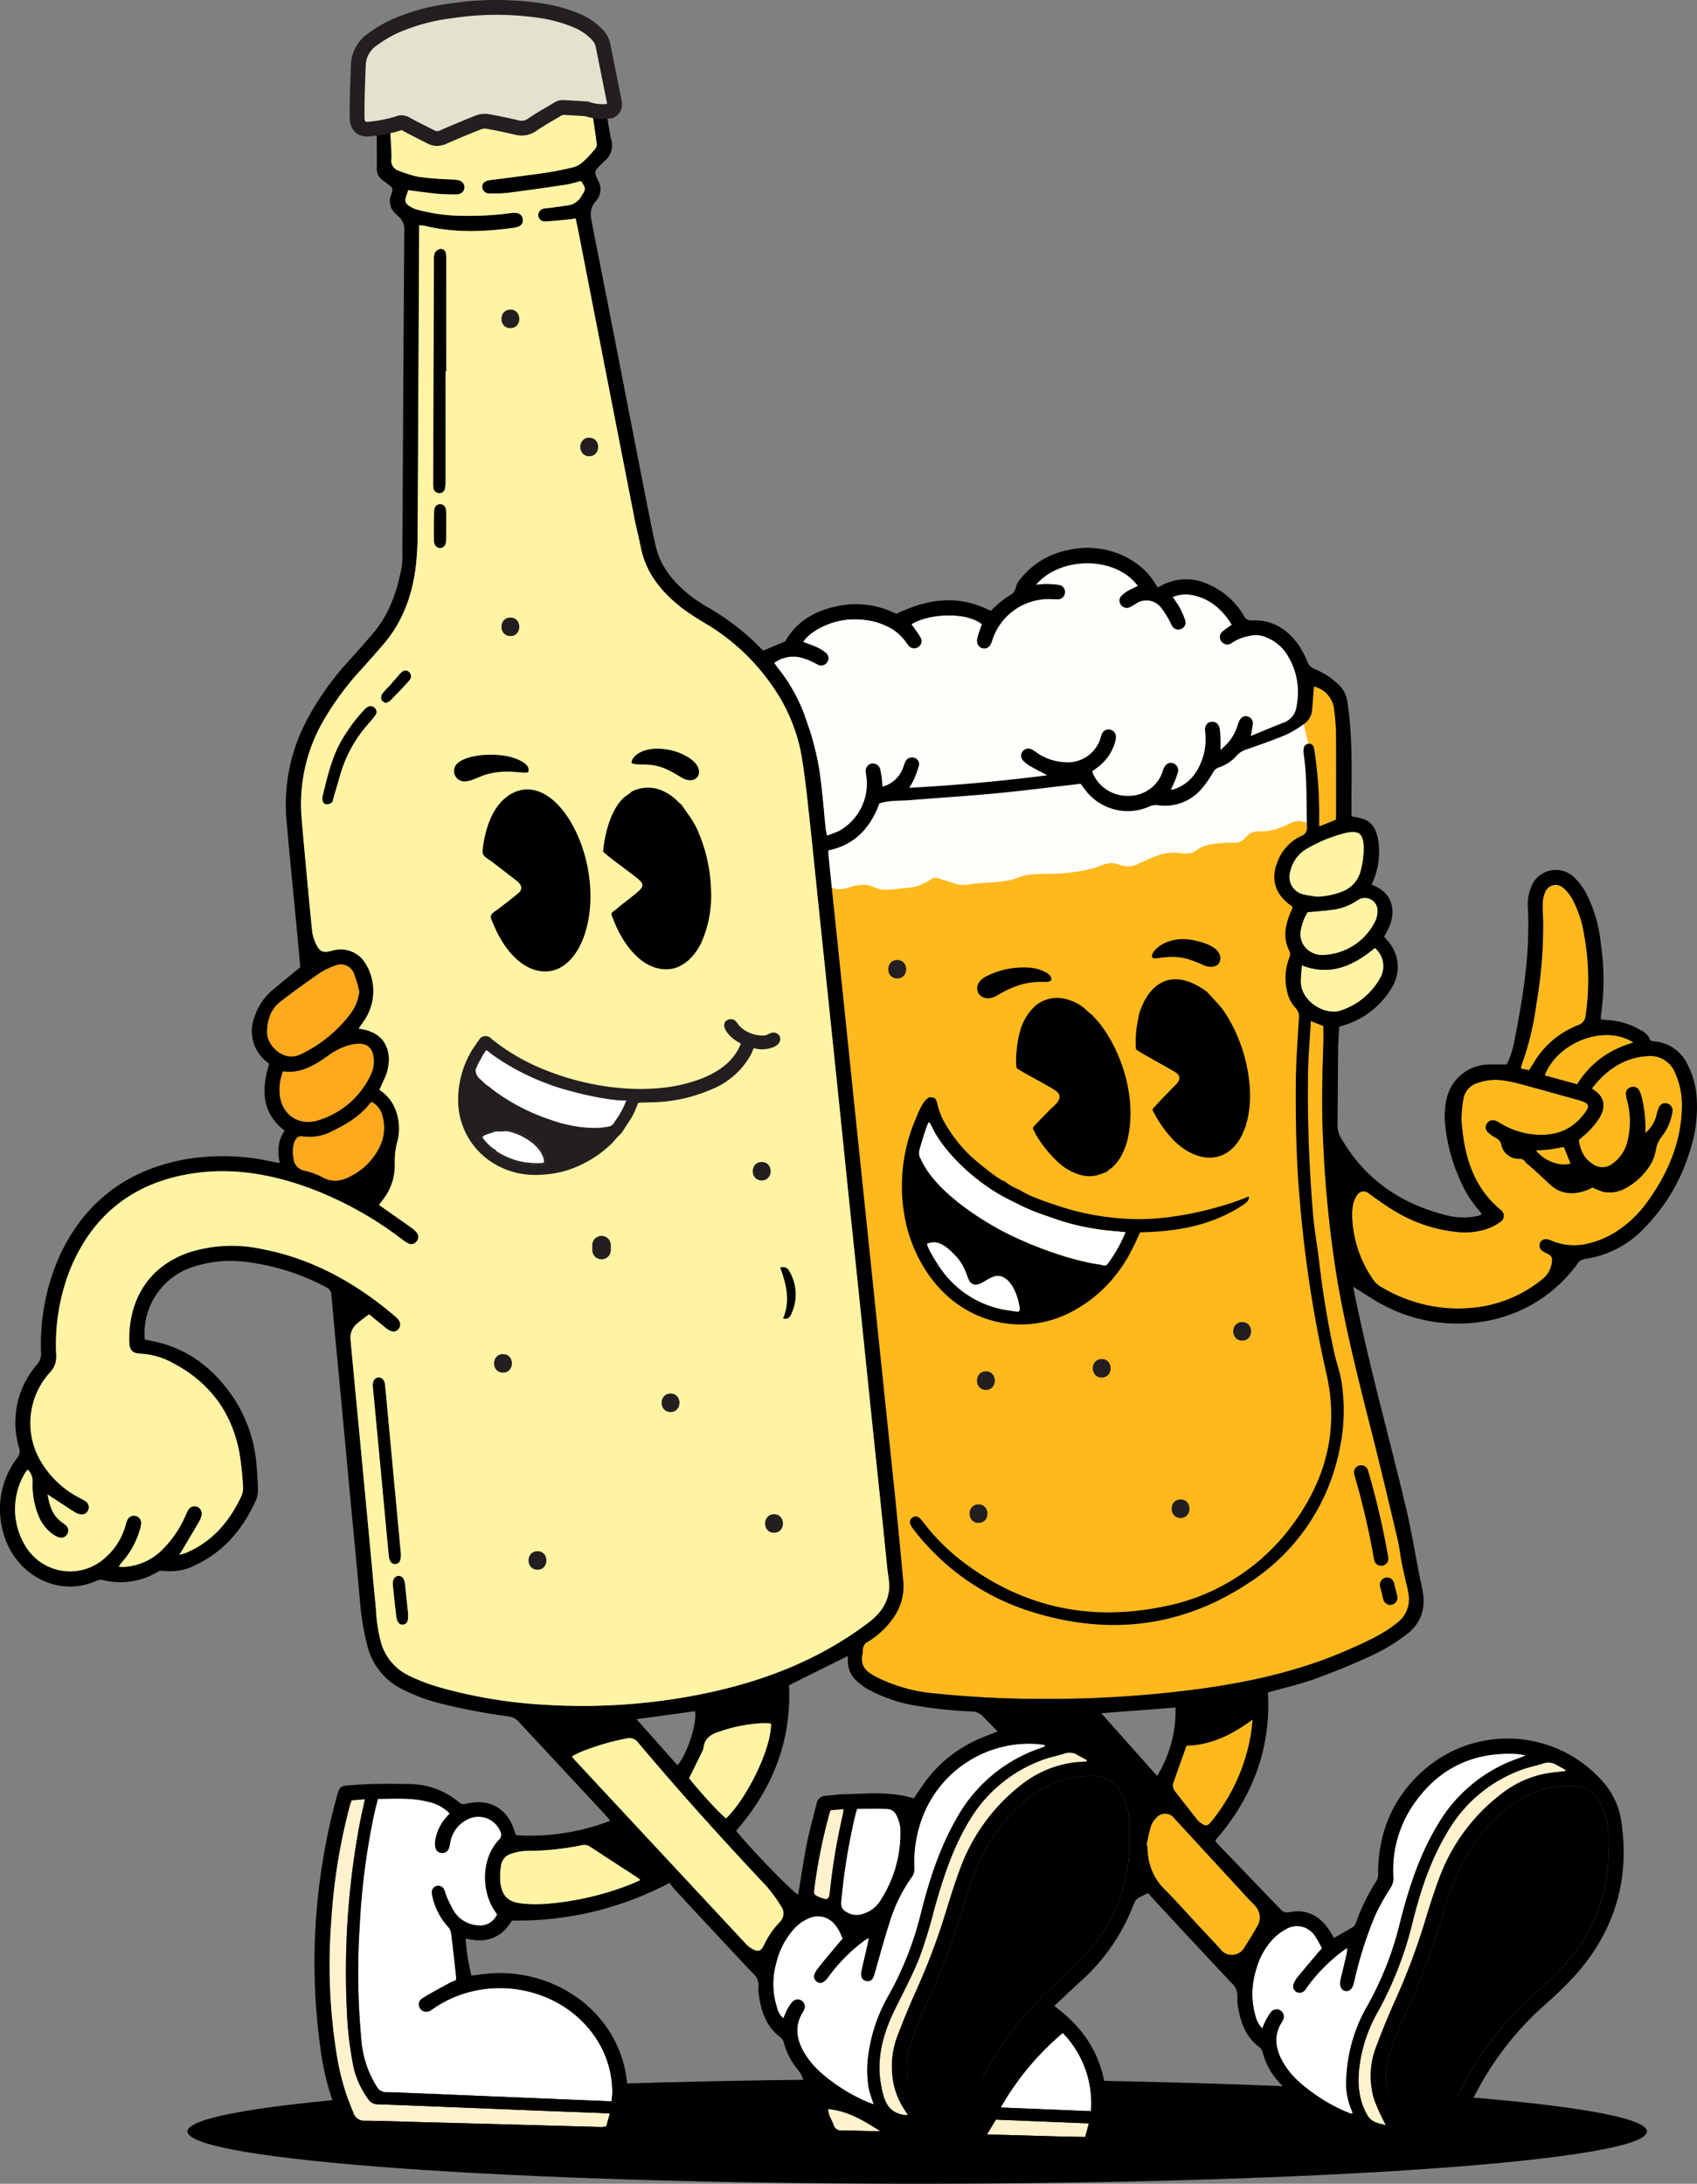 <svg xmlns="http://www.w3.org/2000/svg" xmlns:xlink="http://www.w3.org/1999/xlink" id="Groupe_746" data-name="Groupe 746" width="393" height="505.813" viewBox="0 0 393 505.813"><rect x="0" y="0" width="393" height="505.813" fill="#808080" stroke="none"/><defs><clipPath id="clip-path"><rect id="Rectangle_144" data-name="Rectangle 144" width="393" height="505.812" fill="none"></rect></clipPath></defs><g id="Groupe_168" data-name="Groupe 168" clip-path="url(#clip-path)"><path id="Trac&#xE9;_431" data-name="Trac&#xE9; 431" d="M439.2,1134.777c0,6.69-75.661,12.113-168.994,12.113s-168.994-5.423-168.994-12.113,75.661-12.113,168.994-12.113,168.994,5.423,168.994,12.113" transform="translate(-57.793 -641.078)"></path><path id="Trac&#xE9;_432" data-name="Trac&#xE9; 432" d="M558.929,448.171l2.9,1.146c0,1.39.046,2.794-.007,4.195-.3,7.969-.43,15.937.017,23.906a268.921,268.921,0,0,0,3.29,31.248c2.066,11.836,5.025,23.468,7.976,35.1,2.051,8.091,3.964,16.216,5.887,24.338.439,1.855.635,3.765,1,5.64.3,1.55.684,3.083,1.019,4.627a22.282,22.282,0,0,1,.6,3.044,6.778,6.778,0,0,1-2.589,6.059c-3.209,2.632-6.944,4.31-10.678,5.988-11.049,4.967-22.7,7.671-34.652,9.327a263.029,263.029,0,0,1-36.412,2.387,240.684,240.684,0,0,1-24.855-1.206,37.585,37.585,0,0,1-13.536-3.568c-.485-.25-.971-.5-1.445-.77-1.831-1.043-2.872-2.485-2.381-4.711a5.252,5.252,0,0,0,.108-1.14,2.052,2.052,0,0,1,1.122-1.819,19.426,19.426,0,0,0,6.476-6.371,12.6,12.6,0,0,0,1.77-7.525q-.868-9.289-1.788-18.574c-.7-7.005-1.455-14.005-2.184-21.008q-1.22-11.724-2.439-23.45-1.074-10.341-2.145-20.683-1.227-11.806-2.456-23.613-1.073-10.342-2.138-20.684-1.216-11.726-2.439-23.45-.881-8.468-1.759-16.937c-.033-.316,0-.638,0-1.027,6.151-1.259,9.74-5.28,11.82-10.883,2.38-.767,4.809-.566,7.19-.763,6.582-.544,13.178-.935,19.752-1.563,6.517-.623,13.014-1.46,19.646-2.218.2.256.467.586.713.933a12.343,12.343,0,0,0,15.236,4.319,3.621,3.621,0,0,1,2.027-.274,11.18,11.18,0,0,0,9.9-3.65,24.094,24.094,0,0,0,2.737-3.851,2.467,2.467,0,0,1,1.382-1.26,9.317,9.317,0,0,0,4.178-2.782,5.218,5.218,0,0,1,2.321-1.417c3.033-1.069,6.08-2.115,9.042-3.358a24.7,24.7,0,0,0,4.194-2.522,4.4,4.4,0,0,0,1.9-3.465q.2-2.607.4-5.207a6.112,6.112,0,0,1,4.612,4.771,49.6,49.6,0,0,1,.508,5.868c.063,6.443.025,12.887.022,19.33,0,.268-.042.537-.075.919l-3.855,1.54c0-.782,0-1.354,0-1.925a98.115,98.115,0,0,0-1-15.014c-.067-.431-.121-.866-.224-1.289a1.1,1.1,0,0,0-1.17-.942,1.194,1.194,0,0,0-1.185,1.143,5.875,5.875,0,0,0,.033,1.467c.786,5.535.575,11.111.729,16.673a1.97,1.97,0,0,1-1.369,2.1,10.671,10.671,0,0,0-5.538,6.176c-1.529,3.93-.37,7.416,3.131,9.876.131.092.246.207.474.4-.248.617-.512,1.256-.763,1.9-1.09,2.8-1.434,5.585.04,8.391a1.828,1.828,0,0,1-.039,1.345,13.214,13.214,0,0,0-.614,7.564,8.311,8.311,0,0,0,2.065,4.212,2.838,2.838,0,0,1,.743,2.361c-.292,5.013-.69,10.03-.72,15.047-.053,8.788.085,17.583.857,26.345a291.653,291.653,0,0,0,6.193,40.739c3.17,13.594-.354,25.656-8.748,36.4a48.273,48.273,0,0,1-29.515,17.828c-17.249,3.421-32.944-.262-46.82-11.2a48.405,48.405,0,0,1-8.222-8.419,6.248,6.248,0,0,0-.979-1.09,1.316,1.316,0,0,0-2.02,1.534,6.936,6.936,0,0,0,.978,1.5,54.9,54.9,0,0,0,27.673,18.945c17.685,5.38,34.5,3.324,49.943-7.018a47.8,47.8,0,0,0,20.8-30.825,42.578,42.578,0,0,0,.381-15.95c-.359-2.142-1.147-4.208-1.608-6.338q-2.291-10.564-3.534-21.307c-.4-3.468-1.045-6.911-1.35-10.385a326.288,326.288,0,0,1-1.2-33.205c.056-3.923.419-7.842.653-11.974" transform="translate(-255.352 -211.672)" fill="#ffb91d"></path><path id="Trac&#xE9;_433" data-name="Trac&#xE9; 433" d="M557.952,438.037v4.724l-6.221,4.5v5.843l2.8,3,1.57,2.993-2.573,3.088s.129,2.83.257,3.473,1.075,2.7,1.052,3.087.18,2.542-.307,3.458-.617,6.033-.617,6.033l2.316,3.13.128,5.26v30.857l-.386,4.49,1.287,13.8,1.8,15.45,2.573,8.993s1.415,10.034,1.415,10.421v8.619l-1.029,6.046-5.146,13.765L553.4,604.34l-11.578,10.292-9.243,4.888-10.826,1.93-10.42,1.415-16.467-1.929-19.94-9.906-9.666-11.424s-3.842-3.37-7.573-13.919L455.247,565.1,444.7,452.5s16.6-8.2,17.5-8.2,13.76-3.74,16.271-3.736,21.036-2.532,21.036-2.532,17.238.165,20.969,0,10.549-.954,10.549-.954l9.777-1.141,16.724-1.415Z" transform="translate(-253.937 -248.13)" fill="#ffb91d"></path><path id="Trac&#xE9;_434" data-name="Trac&#xE9; 434" d="M478.574,309.142c5.677-6.731,18.578-6.68,23.615.264-.783.386-1.576.731-2.321,1.159a6.439,6.439,0,0,0-1.426,1.082,1.577,1.577,0,0,0-.193,2.1,1.642,1.642,0,0,0,2.034.581,14.215,14.215,0,0,0,1.413-.82,4.312,4.312,0,0,1,5.893.941,21.169,21.169,0,0,1,1.927,3.018c.253.418.4.908.676,1.3a1.614,1.614,0,0,0,2.026.578,1.569,1.569,0,0,0,.943-1.878,18.393,18.393,0,0,0-1.281-3c-.425-.813-1-1.549-1.625-2.5a7.731,7.731,0,0,1,5.11-.315c3.84.912,6.492,3.385,8.593,6.752a24.578,24.578,0,0,0-2.019,1.442,1.679,1.679,0,0,0,.139,2.874,1.592,1.592,0,0,0,1.851-.139,10.9,10.9,0,0,1,4.06-1.619,6.353,6.353,0,0,1,4.311.5,9.84,9.84,0,0,1,4.589,4.061,16.2,16.2,0,0,1,2.073,11.641,4.625,4.625,0,0,1-3.128,3.941c-2.431.935-4.827,1.963-7.49,3.053.2-1.18.4-2.011.472-2.854a1.5,1.5,0,0,0-.964-1.569,1.459,1.459,0,0,0-1.8.345,4.315,4.315,0,0,0-.709,1.442A11.491,11.491,0,0,1,523,345.8c-.425.483-.921.9-1.669,1.628,0-.909.017-1.467,0-2.023a25.606,25.606,0,0,0-.161-2.775c-.183-1.241-.955-1.878-1.954-1.763-.983.113-1.594.925-1.459,2.18a14.375,14.375,0,0,1-.542,6.152c-1.135,3.422-3.125,6.106-6.7,7.307a5.207,5.207,0,0,1-.7.1c.268-.563.505-1,.689-1.462a16.838,16.838,0,0,0,.9-2.447,1.7,1.7,0,0,0-1.1-2.242c-.933-.263-1.7.179-2.154,1.275-.168.4-.27.832-.437,1.234a8.294,8.294,0,0,1-8.078,5.054,8.666,8.666,0,0,1-7.935-5.347,1.406,1.406,0,0,1,0-.4c.446-.329.933-.671,1.4-1.035a11.026,11.026,0,0,0,3.836-5.763,3.781,3.781,0,0,0,.168-.964,1.7,1.7,0,0,0-3.286-.76,5.261,5.261,0,0,0-.2.621,7.921,7.921,0,0,1-8.568,5.836,12.292,12.292,0,0,1-6.26-2.175,8.624,8.624,0,0,0-1.238-.791,1.685,1.685,0,0,0-2.063.5,1.607,1.607,0,0,0,.124,2.106,6.542,6.542,0,0,0,1.522,1.223c1.217.708,2.479,1.338,4.072,2.187-10.752,1.372-21.215,2.326-31.986,2.9a14.9,14.9,0,0,0,.939-1.6,23.7,23.7,0,0,0,1.308-3.494,1.549,1.549,0,0,0-1.173-1.891,1.686,1.686,0,0,0-2,1.027c-.234.49-.346,1.036-.563,1.535a6.922,6.922,0,0,1-4.7,4.152c-.048-.638-.064-1.161-.132-1.677a16.134,16.134,0,0,0-.372-2.253,1.781,1.781,0,0,0-1.909-1.444,1.752,1.752,0,0,0-1.433,2.053c.033.543.15,1.081.21,1.624a12.56,12.56,0,0,1-6.457,11.985,28.423,28.423,0,0,1-2.753,1.043c-.12-.616-.244-1.073-.294-1.538-.462-4.341-.81-8.7-1.4-13.021a65.023,65.023,0,0,0-1.659-7.648c-.51-1.946-1.256-3.829-1.886-5.743a38.986,38.986,0,0,0-6.094-10.786c-.285-.388-.563-.783-.9-1.253a7.42,7.42,0,0,1,6.4-1.19,15.763,15.763,0,0,1,2.73,1.069c.4.17.758.445,1.166.591a1.656,1.656,0,0,0,1.734-2.754,9.364,9.364,0,0,0-2.063-1.3c-1.019-.476-2.1-.827-3.275-1.28a8.9,8.9,0,0,1,2.638-2.48,17.126,17.126,0,0,1,11.086-2.676,15.693,15.693,0,0,1,5.517,1.431,11.11,11.11,0,0,1,4.626,3.8,5.5,5.5,0,0,0,.589.784,1.628,1.628,0,0,0,2.213.317,1.59,1.59,0,0,0,.534-2.166c-.611-1.08-1.388-2.067-2.093-3.093,3.9-2.517,12.745-2.962,16.308-.011-.326.962-.684,1.928-.974,2.915a2.937,2.937,0,0,0-.112,1.278,1.638,1.638,0,0,0,3.063.547,4.876,4.876,0,0,0,.418-1.062,13.758,13.758,0,0,1,13.285-9.515c.6.012,1.2.092,1.8.065a1.662,1.662,0,0,0,1.73-1.428,1.613,1.613,0,0,0-1.4-1.893,22.081,22.081,0,0,0-3.253-.213,19.434,19.434,0,0,0-2.025.181" transform="translate(-238.654 -173.677)" fill="#fffefa"></path><path id="Trac&#xE9;_435" data-name="Trac&#xE9; 435" d="M197.944,971.255c4-.03,7.767-.3,11.475.625a9.9,9.9,0,0,1,5.148,2.732c-.308.359-.622.723-.934,1.09a10.447,10.447,0,0,0-2.392,5.13,4.389,4.389,0,0,0,.049,1.774,1.508,1.508,0,0,0,1.592,1.163,1.533,1.533,0,0,0,1.5-1.064,6.958,6.958,0,0,0,.3-1.273,7.3,7.3,0,0,1,4.194-5.512,5.494,5.494,0,0,1,7.406,2.8,1.562,1.562,0,0,1-.226,1.936c-4.31,4.451-4.17,12.277-.832,16.843.126.173.227.363.326.524a4.308,4.308,0,0,1-4.539,2.521,6.985,6.985,0,0,1-5.435-3.236,27.517,27.517,0,0,1-1.8-3.654c-.2-.443-.269-.952-.486-1.387a1.491,1.491,0,0,0-2.848.774,5.342,5.342,0,0,0,.205,1.123,15.4,15.4,0,0,0,3.564,6.73,2.7,2.7,0,0,1,.689,1.4c.421,3.3.777,6.607,1.145,9.912a10.141,10.141,0,0,1,0,1.041,15.272,15.272,0,0,0-1.477.629c-2.1,1.153-4.226,2.266-6.257,3.531a1.667,1.667,0,0,0-.566,2.427,1.761,1.761,0,0,0,2.468.374c.475-.266.91-.6,1.37-.9,11.785-7.546,28.017-4.7,36.133,6.336a22.828,22.828,0,0,1,4.52,13.269c.018.746-.088,1.494-.145,2.356-.466,0-.78.012-1.093,0q-22.422-.929-44.844-1.861c-2.073-.086-4.146-.215-6.22-.214a2.416,2.416,0,0,1-2.238-1.274,23.946,23.946,0,0,1-3.62-11.25,166.6,166.6,0,0,1-.35-25.851,164.412,164.412,0,0,1,3.3-25.8c.264-1.218.582-2.424.908-3.772" transform="translate(-110.437 -554.585)" fill="#fff"></path><path id="Trac&#xE9;_436" data-name="Trac&#xE9; 436" d="M799.6,978.952a35.784,35.784,0,0,1-2.183,13.806,39.808,39.808,0,0,1-8.847,14.022c-1.916,1.941-3.887,3.836-5.921,5.654a73.6,73.6,0,0,0-15.634,19.423c-1.4,2.532-2.76,5.084-4.243,7.564a20.934,20.934,0,0,1-2.708,3.664,3.862,3.862,0,0,1-4.493.939c-3.8-1.426-5.7-4.411-6.827-8.042a14.871,14.871,0,0,1,.208-9.345,81.283,81.283,0,0,1,3.169-8.24,180.557,180.557,0,0,0,9.69-25.874,56.184,56.184,0,0,1,4.691-11.493A38.178,38.178,0,0,1,777.721,968.4a21.756,21.756,0,0,1,13.711-4.065,7.282,7.282,0,0,1,6.6,4.38,15.329,15.329,0,0,1,1.567,6.962Z" transform="translate(-427.185 -550.662)"></path><path id="Trac&#xE9;_437" data-name="Trac&#xE9; 437" d="M541.092,973.547c.194,10.875-3.7,20.142-11.15,27.961-1.768,1.855-3.645,3.616-5.562,5.317a74.354,74.354,0,0,0-16.053,19.917c-1.339,2.439-2.651,4.895-4.079,7.281a21.758,21.758,0,0,1-2.693,3.676,3.9,3.9,0,0,1-4.634.945c-3.96-1.558-5.857-4.737-6.876-8.582a15.45,15.45,0,0,1,.471-9.192,87.955,87.955,0,0,1,3.228-8.219,175.113,175.113,0,0,0,9.4-25.11,57.193,57.193,0,0,1,4.943-12.093A38.109,38.109,0,0,1,519.391,962.9a21.744,21.744,0,0,1,13.431-3.914,7.322,7.322,0,0,1,6.708,4.479,16.436,16.436,0,0,1,1.557,6.969c.025,1.037,0,2.074,0,3.111" transform="translate(-279.551 -547.609)"></path><path id="Trac&#xE9;_438" data-name="Trac&#xE9; 438" d="M797.86,588.057a31.179,31.179,0,0,0-.81-8.2,6.931,6.931,0,0,0-.623-1.676,1.593,1.593,0,0,0-1.98-.727,1.552,1.552,0,0,0-1.072,1.658,8.684,8.684,0,0,0,.286,1.438,18.986,18.986,0,0,1,.072,9.4,8.8,8.8,0,0,1-3.34,5.1,3.816,3.816,0,0,1-4.985-.009c-1.7-1.2-2.54-2.695-2.963-5.366.269-.239.578-.53.9-.8a17.486,17.486,0,0,0,3.9-4.378c1.756-2.905.751-5.117-1.288-6.384a4.049,4.049,0,0,1-.454-.413c3.292-4.237,7.345-7.106,12.834-7.464a6.212,6.212,0,0,1,6.482,4.04,18.639,18.639,0,0,1,1.487,8.633c-.367,7.784-3.345,14.605-7.812,20.856a27.266,27.266,0,0,1-6.293,6.392,21.315,21.315,0,0,1-7.372,3.444,13.423,13.423,0,0,1-8.513-.531,6.866,6.866,0,0,0-1.076-.386,1.524,1.524,0,0,0-1.775.808,1.541,1.541,0,0,0,.565,1.88,6.881,6.881,0,0,0,1,.55c1.147.584,1.358.932,1.158,2.18a5.656,5.656,0,0,1-1.984,3.648,29.925,29.925,0,0,1-16.229,6.777,34.516,34.516,0,0,1-21.06-4.679,5.893,5.893,0,0,1-1.976-1.657,27.2,27.2,0,0,1-4.991-15,11.6,11.6,0,0,1,.272-2.763,5.653,5.653,0,0,1,.928-2.054,1.75,1.75,0,0,1,2.694-.292c1.973,1.366,3.894,2.825,5.96,4.033a34.126,34.126,0,0,0,14.144,4.818,16.267,16.267,0,0,0,7.431-.748,12.835,12.835,0,0,0,2.875-1.522,1.677,1.677,0,0,0,.108-2.8c-6.49-5.367-8.49-12.714-9.075-20.646a26.235,26.235,0,0,1,.411-4.876,4.612,4.612,0,0,1,3.32-3.887,12.288,12.288,0,0,1,6.3-.526,35.97,35.97,0,0,1,3.992.875c4.317,1.172,8.621,2.39,12.932,3.581,2.779.767,2.963,1.345,1.162,3.585-2.945,3.663-6.853,4.845-11.375,4.431a18.347,18.347,0,0,1-7.7-2.581,7.426,7.426,0,0,0-1.155-.606,1.607,1.607,0,0,0-2,.638,1.511,1.511,0,0,0,.172,1.963,8.082,8.082,0,0,0,1.841,1.335,2.342,2.342,0,0,1,1.3,1.534,4.068,4.068,0,0,0,4.1,3.337,1.578,1.578,0,0,1,1.51.76.944.944,0,0,0,.209.251c1.965,1.6,3.767,3.388,5.639,5.084,2.452,2.222,5.548,2.308,8.622,1.067.352-.142.682-.338,1.045-.521a15.969,15.969,0,0,0,2.387.976,7.333,7.333,0,0,0,5.232-.791,15.1,15.1,0,0,0,6.03-5.86,10.812,10.812,0,0,0,1.035-3.074,6.587,6.587,0,0,1,1.268-2.945,11.856,11.856,0,0,0,2.42-5.137,4.454,4.454,0,0,0,.171-.96,1.731,1.731,0,0,0-1.314-1.678,1.58,1.58,0,0,0-1.861.974,14.214,14.214,0,0,0-.575,1.872,7.884,7.884,0,0,1-2.564,4.026" transform="translate(-416.83 -325.608)" fill="#ffb91d"></path><path id="Trac&#xE9;_439" data-name="Trac&#xE9; 439" d="M739.423,947.342c-.736.295-1.164.484-1.6.638a34.778,34.778,0,0,0-18.648,15.183c-4.371,7.169-6.891,15.036-8.917,23.106a75.393,75.393,0,0,1-7.46,18.977,36.175,36.175,0,0,0-4.892,16.3,16.221,16.221,0,0,0,1.354,8.306,1.589,1.589,0,0,1,.052.489,2.075,2.075,0,0,1-.511-.059,39.777,39.777,0,0,1-11.905-7.375,18.571,18.571,0,0,1-3.954-4.977c-1.54-2.948-1.867-5.9.017-8.851a2.879,2.879,0,0,0,.23-.434,1.677,1.677,0,0,0-.5-2.186,1.66,1.66,0,0,0-2.328.4,14.037,14.037,0,0,0-1.257,2.1c-.253.47-.433.98-.7,1.6a6.221,6.221,0,0,1-1.573-2.893,18.582,18.582,0,0,1,.189-10.807,16.249,16.249,0,0,1,3.945-7.077,12.2,12.2,0,0,1,2.99-2.237,4.948,4.948,0,0,1,6.663,1.6,26.449,26.449,0,0,1,1.616,2.861c-.414.466-.742.818-1.05,1.185-1.544,1.837-3.1,3.667-4.614,5.524a5.592,5.592,0,0,0-.83,1.4,1.5,1.5,0,0,0,2.519,1.606c.256-.28.448-.618.678-.922a38.971,38.971,0,0,1,8.031-8.119c.3-.219.614-.414,1.129-.76a9.828,9.828,0,0,1-.1,1.244c-.444,1.912-.912,3.819-1.364,5.729a6.836,6.836,0,0,0-.164.967c-.1,1.118.352,1.872,1.192,2.029.771.144,1.453-.343,1.793-1.322.142-.411.222-.843.33-1.266a90.73,90.73,0,0,1,4.911-15.242,55.711,55.711,0,0,1,3.534-6.243,4.124,4.124,0,0,0,.525-2.492,26.8,26.8,0,0,1,4.095-15.759c5.673-8.806,13.778-13.074,24.3-12.592a11.32,11.32,0,0,1,1.137.131c.266.039.527.106,1.144.235" transform="translate(-386.082 -540.733)" fill="#fff"></path><path id="Trac&#xE9;_440" data-name="Trac&#xE9; 440" d="M480.438,942.08c-.284.126-.56.276-.854.376a35.094,35.094,0,0,0-19.724,16.527c-3.886,6.806-6.228,14.146-8.135,21.672a76,76,0,0,1-7.424,18.994,37.722,37.722,0,0,0-4.768,13.832,24.1,24.1,0,0,0,.162,8.147,34.665,34.665,0,0,0,1.1,3.4c-.549-.19-.947-.3-1.32-.461a39.668,39.668,0,0,1-11.031-6.948,18.919,18.919,0,0,1-4.158-5.227c-1.492-2.909-1.782-5.815.063-8.706a3.426,3.426,0,0,0,.347-.736,1.64,1.64,0,0,0-2.675-1.746,8.062,8.062,0,0,0-1.214,1.729c-.364.657-.622,1.372-.972,2.168a4.529,4.529,0,0,1-1.428-2.37,17.772,17.772,0,0,1-.209-10.482,17.979,17.979,0,0,1,3.6-7.276,10.137,10.137,0,0,1,3.832-3,5.025,5.025,0,0,1,6.191,1.476,8.157,8.157,0,0,1,.921,1.348c.309.568.543,1.178.842,1.843-.35.4-.674.75-.978,1.117-1.666,2.017-3.388,3.994-4.969,6.076-.968,1.275-.841,2.314.066,2.851.829.49,1.589.135,2.526-1.132a39.166,39.166,0,0,1,8.111-8.268c.263-.2.527-.389.8-.568a2.5,2.5,0,0,1,.495-.145c-.118.57-.209,1.064-.322,1.552-.454,1.965-.927,3.927-1.362,5.9a3.235,3.235,0,0,0-.057,1.28,1.4,1.4,0,0,0,1.216,1.171,1.37,1.37,0,0,0,1.5-.765,7.494,7.494,0,0,0,.464-1.388c1.082-3.717,2.066-7.466,3.265-11.145A36.149,36.149,0,0,1,449.7,972.2a3.628,3.628,0,0,0,.454-2.161,29.133,29.133,0,0,1,1.674-10.934,26.409,26.409,0,0,1,26.763-17.54c.594.051,1.184.154,1.775.233l.075.283" transform="translate(-238.41 -537.612)" fill="#fff"></path><path id="Trac&#xE9;_441" data-name="Trac&#xE9; 441" d="M308.7,942.747a19.776,19.776,0,0,1,1.924-1,55.889,55.889,0,0,1,10.807-3.2,2.508,2.508,0,0,1,2.669.979c9.515,11.337,19.425,22.319,29.566,33.1a32.809,32.809,0,0,1,3.478,4.739,2.829,2.829,0,0,1-.379,3.883,19.4,19.4,0,0,0-3.491,5.11c-.792,1.608-1.424,1.776-2.983.867a6.211,6.211,0,0,1-1.37-1.15q-19.7-21.154-39.391-42.326c-.257-.277-.483-.581-.83-1" transform="translate(-176.28 -535.906)" fill="#fff4a4"></path><path id="Trac&#xE9;_442" data-name="Trac&#xE9; 442" d="M186.16,971.506c-.451,2.112-.889,3.962-1.239,5.828a185.885,185.885,0,0,0-2.961,42.707,82.134,82.134,0,0,0,1.62,13.8,20.41,20.41,0,0,0,3.4,7.2,2.531,2.531,0,0,0,2.211,1.121c5.62.2,11.239.429,16.858.654q11.456.459,22.913.923c3.764.149,7.529.279,11.294.424.8.031,1.606.092,2.623.151-.31,1.122-.564,2.04-.834,3.016-.522.04-.943.11-1.362.1q-10.4-.28-20.794-.577-10.152-.277-20.3-.539c-4.475-.119-8.95-.3-13.427-.329a2.591,2.591,0,0,1-2.68-1.827,55.987,55.987,0,0,1-3.765-12.85,130.513,130.513,0,0,1-1.371-31.5,135.215,135.215,0,0,1,4.31-26.784c.1-.367.228-.726.4-1.256l3.108-.263" transform="translate(-101.636 -554.762)" fill="#fff2cc"></path><path id="Trac&#xE9;_443" data-name="Trac&#xE9; 443" d="M618.973,986.622c.333-1.477.586-2.979,1.032-4.421a4.946,4.946,0,0,1,1.23-1.893,2.657,2.657,0,0,1,4.232.145q8.527,9.273,17.062,18.537c.517.562,1.09,1.074,1.58,1.657a3.861,3.861,0,0,1,.56,4.7c-.989,1.754-2.048,3.471-3.131,5.171a3.313,3.313,0,0,1-5.213.474c-1.608-1.851-3.33-3.6-5-5.4-2.824-3.034-5.559-6.158-8.5-9.074a13.11,13.11,0,0,1-3.509-7.724c-.11-.7-.111-1.412-.162-2.119l-.181-.048" transform="translate(-353.454 -559.228)" fill="#ffb91d"></path><path id="Trac&#xE9;_444" data-name="Trac&#xE9; 444" d="M821.164,520.365a2.844,2.844,0,0,1,.066-.613,67.028,67.028,0,0,0,3.5-14.422,104.433,104.433,0,0,0,1.558-19.2c-.035-1.362-.155-2.728-.092-4.085a6.885,6.885,0,0,1,.564-2.52,2.609,2.609,0,0,1,4.217-.982,9.384,9.384,0,0,1,2.032,2.518,25.541,25.541,0,0,1,2.8,8.493,57.176,57.176,0,0,1,.325,18.553,2.479,2.479,0,0,1-1.747,2.214,20.688,20.688,0,0,0-10.2,8.587c-.341.558-.683,1.116-1.139,1.86l-1.889-.4" transform="translate(-468.912 -272.862)" fill="#ffb91d"></path><path id="Trac&#xE9;_445" data-name="Trac&#xE9; 445" d="M302.458,1004.3c-.673.307-1.188.569-1.723.782a67.72,67.72,0,0,1-19.639,4.7,31.264,31.264,0,0,1-6.176-.044c-3.205-.376-4.522-1.731-4.941-4.9a15.207,15.207,0,0,1,.156-3.893,3.3,3.3,0,0,1,2.458-2.788,11.457,11.457,0,0,1,3.174-.633,64.887,64.887,0,0,0,12.993-1.3,2.4,2.4,0,0,1,2,.311c3.643,2.395,7.305,4.76,10.957,7.141a9.122,9.122,0,0,1,.739.622" transform="translate(-154.125 -568.831)" fill="#fff4a4"></path><path id="Trac&#xE9;_446" data-name="Trac&#xE9; 446" d="M165.522,527.046a10.512,10.512,0,0,1-1.794,4.813,31.132,31.132,0,0,1-11.711,9.713c-4.093,2.018-7.96-2.1-7.887-5.167.067-2.8.862-5.307,3.141-7.058,2.936-2.256,5.943-4.426,8.988-6.534a15.91,15.91,0,0,1,3.511-1.726,3.283,3.283,0,0,1,4.514,1.777,28.039,28.039,0,0,1,1.238,4.181" transform="translate(-82.303 -297.386)" fill="#ffa91f"></path><path id="Trac&#xE9;_447" data-name="Trac&#xE9; 447" d="M481.411,1030.264a3.877,3.877,0,0,1-.554.051c-4.036-.5-5.011-3.03-5.735-7.252-1.028-5.987.55-11.693,3.191-17.109,1.936-3.969,4.044-7.873,5.681-11.965a107.687,107.687,0,0,0,3.423-11.086c2.06-7.375,4.366-14.632,8.442-21.211a32.673,32.673,0,0,1,16.5-13.592c1.769-.681,3.661-1.036,5.474-1.615a3.329,3.329,0,0,1,2.808.383c.736.417,1.487.807,2.231,1.208l-.1.316c-1,.074-2.013.1-3.009.23a24.853,24.853,0,0,0-12.318,5.326,43.511,43.511,0,0,0-14.061,19.559c-1.313,3.524-2.4,7.134-3.52,10.729a151.632,151.632,0,0,1-6.386,16.823c-1.531,3.437-3,6.907-4.332,10.426a20.012,20.012,0,0,0-1.213,10.77,17.8,17.8,0,0,0,2.5,6.527c.29.454.595.9.981,1.481" transform="translate(-271.129 -540.383)" fill="#fff2cc"></path><path id="Trac&#xE9;_448" data-name="Trac&#xE9; 448" d="M781.283,953.67c-1.614.209-3.244.336-4.838.645a23.9,23.9,0,0,0-9.859,4.582,43.59,43.59,0,0,0-14.708,20.246c-1.211,3.271-2.229,6.616-3.25,9.952a152.879,152.879,0,0,1-6.726,17.735q-2.306,5.147-4.286,10.439a18.658,18.658,0,0,0-.481,12.68,56.885,56.885,0,0,0,2.647,5.759c-1.649-.486-3.31-.524-4.406-2.495-1.948-3.5-2.178-7.165-1.743-10.951a34.191,34.191,0,0,1,4.342-12.941,84.076,84.076,0,0,0,8.075-21c1.886-7.525,4.371-14.855,8.556-21.5a32.683,32.683,0,0,1,16.444-13.4c1.721-.657,3.561-.994,5.315-1.572a3.5,3.5,0,0,1,2.961.41c.7.387,1.4.762,2.106,1.143l-.148.275" transform="translate(-418.821 -543.436)" fill="#fff2cc"></path><path id="Trac&#xE9;_449" data-name="Trac&#xE9; 449" d="M151.679,569.926c3.394.547,6.208-.836,8.915-2.55.737-.466,1.42-1.015,2.15-1.491a14.152,14.152,0,0,1,5.067-2.189c3.211-.617,4.839.61,4.929,3.853a6.482,6.482,0,0,1-.477,2.681,19.69,19.69,0,0,1-12.122,10.983c-4.782,1.681-9.036-1.32-9.257-6.374a11.893,11.893,0,0,1,.794-4.913" transform="translate(-86.153 -321.801)" fill="#ffa91f"></path><path id="Trac&#xE9;_450" data-name="Trac&#xE9; 450" d="M457.791,976.675c2.4,0,4.74-.053,7.07.025a2.521,2.521,0,0,1,2.132,1.6,8.376,8.376,0,0,1,.843,2.938,28.6,28.6,0,0,1-4.484,16.459,7.127,7.127,0,0,1-4.265,3.34,4.254,4.254,0,0,1-3.186-.146c-1.656-.826-1.93-1.358-1.73-3.216a143.246,143.246,0,0,1,3.124-19.179c.142-.573.311-1.139.5-1.818" transform="translate(-259.314 -557.703)" fill="#fff"></path><path id="Trac&#xE9;_451" data-name="Trac&#xE9; 451" d="M371.979,943.148c1.013-2.057,1.979-4.006,2.931-5.961a3.5,3.5,0,0,0,.4-1.069c.257-2.224,1.729-3.168,3.685-3.783a35.942,35.942,0,0,1,10.243-1.965c.583-.009,1.169.068,1.738.1.219,5.415-5.374,17.165-10.41,22.016-1.07-.684-6.457-6.54-8.588-9.34" transform="translate(-212.412 -531.271)" fill="#fff4a4"></path><path id="Trac&#xE9;_452" data-name="Trac&#xE9; 452" d="M636.369,934.53c5.752-.164,10.569-2.557,15.333-6.071-.16,1.351-.242,2.393-.412,3.421a43.2,43.2,0,0,1-9.118,20.175c-.942,1.177-1.348,1.216-2.565.3a3.822,3.822,0,0,1-.728-.653q-2.576-3.27-5.122-6.564a2.165,2.165,0,0,1-.386-2.153q1.5-4.22,3-8.457" transform="translate(-361.599 -530.18)" fill="#ffb91d"></path><path id="Trac&#xE9;_453" data-name="Trac&#xE9; 453" d="M561.155,1115.843l-20.937-.855a64.27,64.27,0,0,1,14.4-17.269,23.467,23.467,0,0,1,6.534,18.124" transform="translate(-308.482 -626.833)" fill="#fff"></path><path id="Trac&#xE9;_454" data-name="Trac&#xE9; 454" d="M176.385,594.939a4.889,4.889,0,0,1,2.44,3.106,10.045,10.045,0,0,1-.334,6.735,14.844,14.844,0,0,1-6.9,7.357c-2.337,1.273-4.474,1.592-6.873.16a17.219,17.219,0,0,0-4-1.4,3.134,3.134,0,0,1-2.486-3.036,6.666,6.666,0,0,1,.3-3.837c.411-.8.824-1.251,1.88-1.088a11.161,11.161,0,0,0,6.664-1.145c3.363-1.631,6.546-3.492,8.886-6.513a2.477,2.477,0,0,1,.421-.334" transform="translate(-90.28 -339.73)" fill="#ffa91f"></path><path id="Trac&#xE9;_455" data-name="Trac&#xE9; 455" d="M702.607,464.226a29.35,29.35,0,0,1-3.216-.516A4.166,4.166,0,0,1,696.3,458.4a8.135,8.135,0,0,1,3.963-5.387,35.2,35.2,0,0,1,8.455-3.479c3.461-.851,4.6-.075,4.632,3.489a20.575,20.575,0,0,1-.738,5.314,6.9,6.9,0,0,1-4.392,4.751,17.228,17.228,0,0,1-5.619,1.14" transform="translate(-397.52 -256.518)" fill="#fff4a4"></path><path id="Trac&#xE9;_456" data-name="Trac&#xE9; 456" d="M719.418,511.837a5.5,5.5,0,0,1,1.354,6.728,16.175,16.175,0,0,1-9.293,7.782c-3.706,1.248-9.3-2.206-9.237-6.8.015-1.181.151-2.36.241-3.678,6.748,2.61,12.041,0,16.936-4.034" transform="translate(-401.003 -292.276)" fill="#fff4a4"></path><path id="Trac&#xE9;_457" data-name="Trac&#xE9; 457" d="M703.73,488.146c2.273-.228,4.334-.357,6.369-.661a13.066,13.066,0,0,0,5.258-2.156,2.948,2.948,0,0,1,4.591,2.21,5.6,5.6,0,0,1-.589,2.827,13.983,13.983,0,0,1-11.776,7.681,5.16,5.16,0,0,1-3.421-.884,4.683,4.683,0,0,1-1.968-5.013,11.311,11.311,0,0,1,1.537-4" transform="translate(-400.922 -276.855)" fill="#fff4a4"></path><path id="Trac&#xE9;_458" data-name="Trac&#xE9; 458" d="M841.451,570.305l-7.538-2.066c3.044-7.793,13.964-11.9,20.571-7.6A23.688,23.688,0,0,0,847,564.218a21.575,21.575,0,0,0-5.549,6.087" transform="translate(-476.192 -319.151)" fill="#ffb91d"></path><path id="Trac&#xE9;_459" data-name="Trac&#xE9; 459" d="M532.8,1147.96l2.081-3.451,21.531.869-.857,3.154c-7.523-.1-15.008-.415-22.755-.572" transform="translate(-304.243 -653.552)" fill="#fff2cc"></path><path id="Trac&#xE9;_460" data-name="Trac&#xE9; 460" d="M443.288,977.105l3.034-.255c-.076.553-.094.916-.179,1.262a145.742,145.742,0,0,0-3.022,18.047c-.186,1.614-.566,1.822-2.126,1.2-1.537-.617-1.645-.726-1.46-2.087a126.6,126.6,0,0,1,3.425-17.139c.087-.309.195-.612.327-1.025" transform="translate(-250.951 -557.813)" fill="#fff2cc"></path><path id="Trac&#xE9;_461" data-name="Trac&#xE9; 461" d="M447.021,1138.788c4.676.412,8.354,2.749,12.082,5.092-.3.021-.6.064-.9.057-2.664-.057-5.327-.144-7.992-.176a1.749,1.749,0,0,1-1.879-1.2c-.319-.865-.761-1.683-1.1-2.541a6.648,6.648,0,0,1-.208-1.231" transform="translate(-255.264 -650.285)" fill="#fff2cc"></path><path id="Trac&#xE9;_462" data-name="Trac&#xE9; 462" d="M835.694,619.3l1.563,3.863c-2.419.764-6.206-.621-8.012-3.052,1.158-.086,2.2-.119,3.224-.249,1.065-.135,2.117-.365,3.226-.562" transform="translate(-473.526 -353.638)" fill="#ffb91d"></path><path id="Trac&#xE9;_463" data-name="Trac&#xE9; 463" d="M496.03,371.035l18.7-3,22.115-1.986,16.732,7.89s1.977,7.52,2.32,10.021c.37,2.7.475,5.445.657,8.158.129,1.93,1.611,7.467-1.544,7.395-.6-.013-1.165-.276-1.762-.316a4.953,4.953,0,0,0-2.424.711,18.5,18.5,0,0,1-4.425,1.539c-1.344.266-3.045-.091-4.276.507-.97.471-1.475,1.542-2.471,2-1.019.47-1.663.212-2.7.263-2.176.108-5.1.205-6.961,1.43a7.652,7.652,0,0,1-1.494.885,6.855,6.855,0,0,1-3.059.043c-3.528-.358-6.123,1.054-9.251,2.441a6.245,6.245,0,0,1-2.594.746,10.12,10.12,0,0,1-2.377-.587c-2.049-.556-3.173.081-4.936.755a32.3,32.3,0,0,1-6.877,1.27c-3.109.449-6.4-.006-9.449.56a26.13,26.13,0,0,0-2.8.892c-2.572.784-5.98.759-8.7,1.013-1.463.136-3.032.6-4.451.154l-4.189-1.314a2.271,2.271,0,0,0-1.124-.153,2.653,2.653,0,0,0-.971.545,11.764,11.764,0,0,1-5.921,1.847c-1.764.136-3.929.638-5.665.232-.992-.232-1.894-.775-2.9-.964a9.876,9.876,0,0,0-4.353.615c-5.078,1.384-5.032-1.5-5.688-5.529q-.6-3.688-1.2-7.376s5.389-20.066,6.9-20.409,16.088-4.632,16.088-4.632" transform="translate(-252.396 -209.028)" fill="#fffefa"></path><path id="Trac&#xE9;_464" data-name="Trac&#xE9; 464" d="M87.24,31.974c-.688.094-1.166.167-1.646.223a2.345,2.345,0,0,1-2.932-2.584c-.023-1.8.007-3.6.05-5.406.054-2.238.142-4.475.219-6.712a7.484,7.484,0,0,1,3.19-6.007A30.629,30.629,0,0,1,91,8.532,46.394,46.394,0,0,1,104.527,4.8a69.516,69.516,0,0,1,20.4-.068,34.125,34.125,0,0,1,8.508,2.31,13.8,13.8,0,0,1,4.949,3.408,5.059,5.059,0,0,1,1.235,2.442q1.223,6.1,2.445,12.2c.427,2.124.326,2.356-1.6,3.436.345,2,.62,4.047,1.068,6.058a4.684,4.684,0,0,1-1.655,5.118,7.371,7.371,0,0,0-.586.572c-1.7,1.7-1.767,1.734-.748,3.912a4.046,4.046,0,0,1-.575,4.728c-1.332,1.489-1.3,2.991-.935,4.816,3.29,16.538,6.5,33.093,9.728,49.642q1.836,9.4,3.684,18.8c.422,2.135.881,4.263,1.354,6.387,1.171,5.256,4.511,8.994,8.633,12.143a42.324,42.324,0,0,0,3.857,2.476,55.372,55.372,0,0,1,12.087,9.46,3.364,3.364,0,0,0,.409.341l5.061-2.126c2.612-4.644,6.854-7.068,11.981-8.147a20.68,20.68,0,0,1,13.753,1.775c7.192-3.5,14.369-4.583,21.852-.688.7-.656,1.416-1.4,2.212-2.038a29.5,29.5,0,0,1,2.678-1.877c1.038-.657.82-1.918,1.474-2.805a18.634,18.634,0,0,1,11.614-7.386,19.582,19.582,0,0,1,15.764,3.1,16.186,16.186,0,0,1,4.867,5.523,4.054,4.054,0,0,0,.637-.225,12.029,12.029,0,0,1,11.179-.448,17.628,17.628,0,0,1,8.2,7.266,1.76,1.76,0,0,0,1.77,1.09c4.676-.232,8.2,1.915,10.838,5.6a22.274,22.274,0,0,1,2.147,4.03,2.706,2.706,0,0,0,1.505,1.567,18.06,18.06,0,0,1,5.856,3.834,6.714,6.714,0,0,1,1.86,3.874c1.3,8.254.927,16.557.937,24.85,0,.532,0,1.063,0,1.586a4.491,4.491,0,0,0,.587.166c3.3.367,4.9,1.775,5.543,5.025a17.3,17.3,0,0,1-.895,9.339c-.146.4-.335.794-.561,1.321,2.428.967,4.269,2.469,4.728,5.183.429,2.539-.566,4.706-1.831,6.863.2.249.389.507.6.74a9.035,9.035,0,0,1,1.288,10.912,19.532,19.532,0,0,1-10.837,8.774c-.462.157-.935.278-1.443.428-.086,1.62-.224,3.2-.243,4.773-.072,5.952-.107,11.9-.149,17.856a5.874,5.874,0,0,0,.773,3.1c5.478,9.566,13.783,15.274,24.322,17.928a15.583,15.583,0,0,0,7.309.195,5.454,5.454,0,0,0,.63-.168c.095-.034.168-.129.339-.266a6.823,6.823,0,0,0-.507-.734,25.351,25.351,0,0,1-4.231-6.592,41.074,41.074,0,0,1-3.776-13.994,19.122,19.122,0,0,1,.39-5.356,10.107,10.107,0,0,1,9.766-7.967c1.356-.048,2.716-.007,4.159-.007a20.307,20.307,0,0,0,1.754-5.375c2.056-10.295,3.729-20.626,3.128-31.2a10.731,10.731,0,0,1,.753-4.465,6.1,6.1,0,0,1,9.976-2.307,14.182,14.182,0,0,1,2.755,3.617,32.5,32.5,0,0,1,3.406,11.553,57.207,57.207,0,0,1,.046,16.807,6.978,6.978,0,0,0-.005.933c.489.048.954.115,1.421.138a16.928,16.928,0,0,1,7.766,2.325,4.414,4.414,0,0,1,2.318,2.458c.355.063.668.14.985.174a9.256,9.256,0,0,1,7.411,5.028,19.653,19.653,0,0,1,2.318,8.788,32.41,32.41,0,0,1-1.579,11.458,43.271,43.271,0,0,1-10.757,18.129,23.383,23.383,0,0,1-13.592,6.981,2.544,2.544,0,0,0-1.8,1.214,33.207,33.207,0,0,1-21.491,13.237,36.578,36.578,0,0,1-23.206-3.676c-2.087-1.052-4.022-2.407-6.026-3.624-.273-.166-.539-.341-1.13-.716.2,1,.334,1.71.478,2.414,3.342,16.368,7.86,32.452,11.724,48.694,1.249,5.25,2.114,10.592,3.161,15.89.222,1.122.493,2.234.705,3.358.78,4.124-.353,7.651-3.716,10.17a43.5,43.5,0,0,1-7.5,4.635c-4.44,2.081-8.993,3.955-13.6,5.626-3.527,1.278-7.217,2.107-10.995,3.182.741,13.043-3.6,24.42-12.214,34.286a5.437,5.437,0,0,0,.486.708q7.313,7.623,14.636,15.236a1.93,1.93,0,0,0,2,.676c3.846-.776,6.838.67,9.066,3.811.471.664.851,1.392,1.314,2.156,1.513-.871,3.02-1.707,4.487-2.61a1.9,1.9,0,0,0,.6-.932,47.71,47.71,0,0,1,4.838-9.818,3.612,3.612,0,0,0,.3-1.873c.083-9.284,3.4-17.172,10.308-23.41a29.385,29.385,0,0,1,42.478,3.316,18.132,18.132,0,0,1,3.671,9.336c1.706,13.187-1.984,24.741-10.81,34.627a87.047,87.047,0,0,1-6.921,6.74,71.146,71.146,0,0,0-15.121,18.8c-1.339,2.44-2.64,4.9-4.089,7.279a27.612,27.612,0,0,1-3.27,4.469,7.456,7.456,0,0,1-6.512,2.423c-9.758-1.1-18.9-3.973-26.958-9.728a41.374,41.374,0,0,1-5.681-5.155,16.178,16.178,0,0,1-3.833-6.966,2.3,2.3,0,0,0-.733-1.18c-2.87-2.118-4.157-5.122-4.81-8.476a11.18,11.18,0,0,1-.309-3.087,4.145,4.145,0,0,0-1.434-3.419q-9.2-9.792-18.313-19.66c-.3-.319-.559-.668-.889-1.066a24.082,24.082,0,0,0-2.418,1.207,2.371,2.371,0,0,0-.856,1.119,46.133,46.133,0,0,1-12.6,18.305c-1.939,1.759-3.834,3.565-5.9,5.49.536.422.988.77,1.431,1.129,6.554,5.3,10.275,12.06,10.6,20.562a24.683,24.683,0,0,1-1.534,9.479c-.862,2.359-1.5,2.811-3.992,2.741q-15.392-.435-30.783-.9c-8.788-.25-17.576-.51-26.365-.688a2.613,2.613,0,0,1-2.438-1.279,26.5,26.5,0,0,1-1.513-2.708,49.369,49.369,0,0,1-3.381-10.581,6.448,6.448,0,0,0-1.356-2.912,16.244,16.244,0,0,1-3.3-6.341,2.279,2.279,0,0,0-.734-1.194c-3.275-2.439-4.508-5.912-5.03-9.756a7.446,7.446,0,0,1-.1-1.958,3.613,3.613,0,0,0-1.3-3.137q-9.206-9.784-18.314-19.66a14.653,14.653,0,0,1-.971-1.3,75,75,0,0,1-36.52,8.732c-2.443,4.122-6.032,5.345-10.725,4.161a49.67,49.67,0,0,0,1.34,8.58c1.7-.184,3.31-.431,4.93-.523,13.1-.743,25.934,7.006,29.979,19.8a25.234,25.234,0,0,1-.389,16.707c-.842,2.3-1.451,2.723-3.877,2.654q-15.474-.436-30.947-.9c-8.733-.248-17.466-.5-26.2-.686a2.625,2.625,0,0,1-2.56-1.347c-.7-1.291-1.44-2.572-2.009-3.922a59.077,59.077,0,0,1-3.882-14.851,145.457,145.457,0,0,1,3.582-57.636c.939-3.568,1-3.185,4.217-3.438,4.127-.324,8.292-.3,12.437-.22a18.07,18.07,0,0,1,12.051,4.4,1.475,1.475,0,0,0,1.157.231c5.789-1.427,9.9.919,11.639,6.674a5.629,5.629,0,0,0,.254.566,52.086,52.086,0,0,0,21.77-3.345c-.378-.465-.655-.851-.975-1.2q-10.1-10.859-20.189-21.719a3.791,3.791,0,0,0-2.514-1.282,141.967,141.967,0,0,1-15.272-2.89,41.208,41.208,0,0,1-9.031-3.3,15.313,15.313,0,0,1-8.282-10.221,61.888,61.888,0,0,1-1.71-10.48c-.71-7.883-1.475-15.761-2.213-23.642q-1.2-12.8-2.391-25.6c-.672-7.174-1.362-14.347-2.006-21.523a1.945,1.945,0,0,0-1.21-1.743,53.142,53.142,0,0,0-18.8-5.885,27.792,27.792,0,0,0-11.969,1.164,16.176,16.176,0,0,0-11.275,16.131c0,.213.051.425.091.739.471.087.937.171,1.4.261,8.569,1.659,14.829,6.585,19.471,13.784a32.68,32.68,0,0,1,4.936,14.768c.192,1.953.3,3.919.343,5.881a5.773,5.773,0,0,1-.414,2.394c-2.923,6.594-7.292,11.887-13.921,15.053a12.48,12.48,0,0,1-7.611,1.393,1.994,1.994,0,0,0-1.227.233,16.746,16.746,0,0,1-12.785,1.9,2.051,2.051,0,0,0-1.25.118c-9.476,4.343-20.2-1.845-22.168-12.847a19.461,19.461,0,0,1,3.6-15.492,2.417,2.417,0,0,0,.479-2.358,20.472,20.472,0,0,1,4.152-19.343,3.753,3.753,0,0,0,.938-2.645,50.228,50.228,0,0,1,4.35-22.635c5.84-12.51,15.694-19.841,29.227-22.267a51.971,51.971,0,0,1,19.691.525c.576.117,1.157.209,2.005.361-.575-2.72-.457-5.236,1.14-7.46-5.351-4.187-5.435-9.529-3.582-15.535a11.09,11.09,0,0,1-1.049-.841,9.056,9.056,0,0,1-2.28-10.213,13.4,13.4,0,0,1,3.975-5.907c2.143-1.773,4.289-3.545,6.547-5.411-.227-2.492-.454-5.1-.7-7.7-.819-8.64-1.7-17.275-2.452-25.921a41.709,41.709,0,0,1,4.522-23.311,65.042,65.042,0,0,1,9.554-13.65c2.05-2.268,4.09-4.548,6.052-6.891,3.759-4.49,5.554-9.84,6.546-15.5a18.716,18.716,0,0,0,.118-3.1q.207-37.188.439-74.376A3.881,3.881,0,0,0,92.138,52.3a5.469,5.469,0,0,1-.573-.585,3.753,3.753,0,0,1-1.024-4.188c.574-1.628.564-1.661-.991-2.813-.263-.2-.522-.4-.8-.577a3.162,3.162,0,0,1-1.48-2.911c.027-2.512-.019-5.024-.034-7.536,0-.534,0-1.067,0-1.721M85.492,306.736a33.359,33.359,0,0,0-2.869,2.2,4.221,4.221,0,0,0-1.459,3.5q.822,8.886,1.676,17.77,1.051,11.085,2.1,22.169c.721,7.663,1.415,15.328,2.155,22.988a33.775,33.775,0,0,0,1.156,7.413,12.156,12.156,0,0,0,6.181,7.495,41.7,41.7,0,0,0,6.668,2.645,111.436,111.436,0,0,0,25.46,4.261,139.726,139.726,0,0,0,34.4-2.189c14.668-2.791,28.383-7.868,40.359-17.02,2.746-2.1,4.593-4.831,4.622-8.454a28.255,28.255,0,0,0-.37-3.076c-.4-3.8-.77-7.6-1.166-11.4q-1.212-11.646-2.437-23.29-1.242-11.972-2.464-23.946-1.216-11.728-2.454-23.453-1.243-11.972-2.465-23.946T192.1,236.46q-1.237-11.89-2.48-23.78c-.7-6.732-1.366-13.468-2.1-20.2-.51-4.663-.991-9.336-1.707-13.97a40.132,40.132,0,0,0-6.129-16.1,49.726,49.726,0,0,0-15.68-15.334,64.283,64.283,0,0,1-5.916-3.813c-4.714-3.661-8.462-8.038-9.682-14.131-.482-2.406-1.1-4.786-1.567-7.194Q140.4,89.01,133.979,56.068c-.2-1.047-.44-2.088-.671-3.177-.565.093-.934.177-1.309.211-1.9.175-3.8.4-5.7.478a1.5,1.5,0,0,1-1.66-1.454,1.59,1.59,0,0,1,1.419-1.546c.423-.093.868-.085,1.3-.143q2.028-.272,4.052-.562a4.206,4.206,0,0,0,3.164-2.044c1.11-1.766,1.188-1.8-.027-3.6-1.21.292-2.41.678-3.641.862-4.425.664-8.856,1.3-13.294,1.861a27.236,27.236,0,0,1-4.251.133,1.566,1.566,0,0,1-1.688-1.455c-.046-.862.6-1.462,1.7-1.606,4.273-.559,8.552-1.078,12.815-1.7,2.209-.323,4.407-.764,6.575-1.294a5.663,5.663,0,0,0,2.242-1.245,26.008,26.008,0,0,0,2.581-2.735,2.014,2.014,0,0,0,.62-1.239c-.327-2.694-.756-5.376-1.177-8.236-2.379-.142-4.6-.293-6.827-.387a2.106,2.106,0,0,0-1.062.366c-1.971,1.17-3.982,2.286-5.866,3.584a4.277,4.277,0,0,1-3.7.679q-3.263-.779-6.57-1.37a3.99,3.99,0,0,0-2.055.124c-2.8,1.088-5.564,2.249-8.312,3.452a3.1,3.1,0,0,1-2.821.018c-1.9-.963-3.806-1.9-5.665-2.927a1.994,1.994,0,0,0-1.83-.3c-.6.228-1.227.363-1.9.556,0,.753-.022,1.4,0,2.046.078,1.909.287,3.821.228,5.725a2.4,2.4,0,0,0,1.774,2.708,30.835,30.835,0,0,0,4.022,1.316,54.855,54.855,0,0,0,5.532.565c1.251.1,2.512.09,3.76.221,1.171.123,1.827.82,1.809,1.741-.019.979-.8,1.653-2.041,1.646-1.418-.009-2.842-.034-4.252-.172-2.215-.217-4.42-.534-6.727-.822-.118.364-.212.724-.349,1.068-.641,1.616-.381,2.146,1.558,3.126a5.411,5.411,0,0,0,1.088.356,39.762,39.762,0,0,0,9.541,1.356,73.281,73.281,0,0,0,12.089-.624c1.61-.249,2.525.391,2.624,1.5.1,1.073-.563,1.711-2.156,1.931-6.857.947-13.7,1.2-20.505-.447a11.43,11.43,0,0,0-1.348-.152c0,.558,0,.988,0,1.418q-.169,34.9-.351,69.793a71.728,71.728,0,0,1-.356,7.173c-.74,6.933-2.958,13.3-7.559,18.682-1.775,2.074-3.59,4.114-5.425,6.135a66.362,66.362,0,0,0-7.919,10.616,38.6,38.6,0,0,0-5.614,23.487q.324,3.915.687,7.827c.565,6.087,1.117,12.176,1.739,18.257a9.576,9.576,0,0,0,.843,2.967c.894,1.945,1.712,2.255,3.775,1.693a6.663,6.663,0,0,1,7.611,2.738,10.833,10.833,0,0,1,1.438,3.092,12.153,12.153,0,0,1-1.884,10.743c-.323.454-.623.924-.991,1.471,4.384.552,6.72,2.824,6.99,6.732a10.7,10.7,0,0,1-1.121,5.064c-.347.783-.711,1.559-1.079,2.363a9.645,9.645,0,0,1,3.795,4.717,12.222,12.222,0,0,1,.417,7.1,17.46,17.46,0,0,0-.635,5.4,12.831,12.831,0,0,1-2.749,8.231c-.306.414-.619.823-.915,1.216,2.619,1.84,5.079,3.557,7.522,5.3a5.855,5.855,0,0,1,1.2,1.1,1.609,1.609,0,0,1-.057,2.106,1.528,1.528,0,0,1-1.93.4,10.541,10.541,0,0,1-1.494-1A83.189,83.189,0,0,0,71.747,277.5c-8.733-3.2-17.7-4.827-27-3.435-13.522,2.022-23.063,9.293-28.374,21.936a47.373,47.373,0,0,0-3.348,20.2,5.19,5.19,0,0,1-1.432,3.961A17.414,17.414,0,0,0,9.938,341.55a22.169,22.169,0,0,0,8.532,7.71,9.769,9.769,0,0,1,1.413.818,1.658,1.658,0,0,1-1.376,2.952,3.8,3.8,0,0,1-1.207-.486c-1.746-1.111-3.471-2.256-5.2-3.389-.291-.19-.58-.383-1.066-.7.436,2.8,1.259,5.1,3.54,6.611a3.726,3.726,0,0,1,.759.617,1.562,1.562,0,0,1,.245,1.958,1.612,1.612,0,0,1-1.972.735,5.223,5.223,0,0,1-1.3-.677,9.559,9.559,0,0,1-3.393-4.315A18.634,18.634,0,0,1,7.549,345.7a3.866,3.866,0,0,0-1.112-3.006,5.458,5.458,0,0,0-.525.6A16.324,16.324,0,0,0,6.16,360.8a12.033,12.033,0,0,0,18.183,2.3,15.276,15.276,0,0,0,4.587-7.047,15.73,15.73,0,0,1,.5-1.556,1.673,1.673,0,0,1,1.96-1.1,1.7,1.7,0,0,1,1.27,2,7.923,7.923,0,0,1-.338,1.431,19.252,19.252,0,0,1-4.028,7.241c-.266.3-.485.647-.8,1.078.4.037.618.075.831.073A13.518,13.518,0,0,0,37.8,361a24.793,24.793,0,0,0,5.114-7.552,12.462,12.462,0,0,1,.633-1.329,1.664,1.664,0,0,1,2.077-.85,1.709,1.709,0,0,1,1.005,2.155,4.456,4.456,0,0,1-.464,1.22c-1.259,2.165-2.544,4.316-3.825,6.469-.2.342-.43.67-.841,1.308.8-.24,1.274-.331,1.705-.516,6.1-2.625,10.052-7.352,12.763-13.234a5.006,5.006,0,0,0,.292-2.4,71.686,71.686,0,0,0-.812-7.48c-1.8-9.6-7.156-16.6-15.848-21.018a17.287,17.287,0,0,0-7.056-1.938c-1.833-.088-2.54-.767-2.6-2.64-.278-9.334,4.118-17.806,14.547-21.033A33.029,33.029,0,0,1,60.7,291.61c11.788,2.262,21.87,7.938,30.9,15.661,1.179,1.009,1.382,1.975.714,2.822q-1.063,1.349-3-.228c-1.223-1-2.442-2-3.824-3.129m218.084-67.947c-.235,4.132-.6,8.051-.653,11.974a326.325,326.325,0,0,0,1.2,33.206c.3,3.475.952,6.918,1.35,10.385Q306.7,305.1,309,315.661c.462,2.129,1.25,4.2,1.608,6.337a42.58,42.58,0,0,1-.381,15.95,47.8,47.8,0,0,1-20.8,30.825c-15.445,10.342-32.257,12.4-49.943,7.018a54.9,54.9,0,0,1-27.673-18.945,6.959,6.959,0,0,1-.978-1.5,1.316,1.316,0,0,1,2.021-1.534,6.267,6.267,0,0,1,.979,1.09,48.406,48.406,0,0,0,8.222,8.419c13.876,10.938,29.571,14.621,46.82,11.2A48.274,48.274,0,0,0,298.391,356.7c8.393-10.74,11.918-22.8,8.747-36.4a291.726,291.726,0,0,1-6.192-40.739c-.772-8.762-.909-17.557-.857-26.345.03-5.018.427-10.034.72-15.047a2.839,2.839,0,0,0-.743-2.361A8.311,8.311,0,0,1,298,231.595a13.214,13.214,0,0,1,.614-7.564,1.828,1.828,0,0,0,.039-1.345c-1.475-2.805-1.13-5.59-.041-8.391.251-.644.515-1.284.763-1.9-.227-.193-.342-.308-.474-.4-3.5-2.461-4.66-5.946-3.131-9.876a10.671,10.671,0,0,1,5.538-6.176,1.97,1.97,0,0,0,1.369-2.1c-.154-5.562.057-11.138-.729-16.673a5.873,5.873,0,0,1-.033-1.467,1.194,1.194,0,0,1,1.185-1.143,1.1,1.1,0,0,1,1.17.942c.1.423.157.858.224,1.288a98.163,98.163,0,0,1,1,15.014c0,.571,0,1.143,0,1.925l3.855-1.54c.032-.382.074-.651.075-.919,0-6.444.041-12.887-.022-19.33a49.569,49.569,0,0,0-.507-5.868,6.112,6.112,0,0,0-4.612-4.771q-.2,2.6-.4,5.207a4.4,4.4,0,0,1-1.9,3.465,24.705,24.705,0,0,1-4.194,2.522c-2.962,1.243-6.009,2.29-9.043,3.358a5.22,5.22,0,0,0-2.321,1.416,9.319,9.319,0,0,1-4.178,2.782,2.467,2.467,0,0,0-1.382,1.26,24.064,24.064,0,0,1-2.737,3.851,11.18,11.18,0,0,1-9.9,3.65,3.619,3.619,0,0,0-2.027.274,12.343,12.343,0,0,1-15.236-4.319c-.246-.347-.517-.677-.713-.933-6.632.758-13.129,1.595-19.646,2.218-6.574.628-13.17,1.019-19.752,1.563-2.381.2-4.81,0-7.19.763-2.08,5.6-5.669,9.624-11.82,10.883,0,.389-.028.712,0,1.027q.873,8.469,1.759,16.937,1.22,11.725,2.439,23.45,1.073,10.342,2.138,20.684,1.224,11.807,2.456,23.612,1.074,10.342,2.145,20.684,1.217,11.725,2.439,23.45c.729,7,1.479,14,2.184,21.008q.935,9.283,1.787,18.574a12.606,12.606,0,0,1-1.77,7.525,19.431,19.431,0,0,1-6.476,6.371,2.051,2.051,0,0,0-1.122,1.819,5.26,5.26,0,0,1-.108,1.14c-.492,2.226.55,3.668,2.381,4.711.474.27.96.519,1.445.77a37.582,37.582,0,0,0,13.536,3.568,240.717,240.717,0,0,0,24.855,1.206,263.049,263.049,0,0,0,36.412-2.387c11.949-1.656,23.6-4.36,34.652-9.327,3.734-1.678,7.469-3.357,10.678-5.988a6.778,6.778,0,0,0,2.589-6.059,22.279,22.279,0,0,0-.6-3.044c-.335-1.543-.72-3.077-1.019-4.627-.362-1.875-.558-3.785-1-5.64-1.923-8.122-3.836-16.248-5.887-24.338-2.951-11.637-5.91-23.269-7.976-35.1a268.93,268.93,0,0,1-3.29-31.248c-.447-7.969-.32-15.937-.017-23.906.053-1.4.007-2.8.007-4.194l-2.9-1.146M239.921,137.755a19.446,19.446,0,0,1,2.025-.181,22.088,22.088,0,0,1,3.253.213,1.613,1.613,0,0,1,1.4,1.893,1.663,1.663,0,0,1-1.73,1.428c-.6.026-1.2-.054-1.8-.066a13.758,13.758,0,0,0-13.285,9.516,4.9,4.9,0,0,1-.418,1.062,1.639,1.639,0,0,1-3.063-.547,2.935,2.935,0,0,1,.112-1.278c.29-.987.648-1.953.974-2.915-3.563-2.951-12.406-2.506-16.308.011.706,1.027,1.483,2.013,2.093,3.093a1.591,1.591,0,0,1-.533,2.166,1.628,1.628,0,0,1-2.213-.317,5.526,5.526,0,0,1-.589-.784,11.1,11.1,0,0,0-4.625-3.8,15.7,15.7,0,0,0-5.517-1.431,17.129,17.129,0,0,0-11.086,2.676,8.9,8.9,0,0,0-2.638,2.479c1.179.453,2.256.8,3.275,1.28a9.355,9.355,0,0,1,2.063,1.3,1.656,1.656,0,0,1-1.733,2.754c-.407-.146-.765-.422-1.166-.591a15.824,15.824,0,0,0-2.73-1.069,7.418,7.418,0,0,0-6.4,1.19c.338.471.616.865.9,1.253a38.994,38.994,0,0,1,6.093,10.786c.63,1.915,1.376,3.8,1.886,5.743a65,65,0,0,1,1.659,7.648c.59,4.324.938,8.68,1.4,13.021.049.465.174.923.294,1.538a28.42,28.42,0,0,0,2.753-1.043,12.56,12.56,0,0,0,6.457-11.986c-.06-.543-.176-1.08-.21-1.624a1.753,1.753,0,0,1,1.433-2.053,1.781,1.781,0,0,1,1.909,1.444,16.12,16.12,0,0,1,.372,2.253c.068.516.084,1.038.132,1.677a6.922,6.922,0,0,0,4.7-4.152c.217-.5.329-1.046.563-1.535a1.685,1.685,0,0,1,2-1.027,1.548,1.548,0,0,1,1.172,1.89,23.746,23.746,0,0,1-1.308,3.494,15.082,15.082,0,0,1-.939,1.6c10.771-.571,21.234-1.524,31.986-2.9-1.593-.848-2.856-1.479-4.073-2.187a6.528,6.528,0,0,1-1.522-1.223,1.607,1.607,0,0,1-.124-2.106,1.685,1.685,0,0,1,2.063-.5,8.643,8.643,0,0,1,1.238.791,12.292,12.292,0,0,0,6.26,2.175,7.92,7.92,0,0,0,8.568-5.836,5.183,5.183,0,0,1,.2-.621,1.7,1.7,0,0,1,3.285.76,3.748,3.748,0,0,1-.168.964,11.026,11.026,0,0,1-3.836,5.763c-.468.365-.955.707-1.4,1.035a1.411,1.411,0,0,0,0,.4,8.666,8.666,0,0,0,7.935,5.347,8.294,8.294,0,0,0,8.078-5.053c.166-.4.268-.832.437-1.235.459-1.1,1.221-1.538,2.154-1.275a1.7,1.7,0,0,1,1.1,2.242,16.872,16.872,0,0,1-.9,2.447c-.184.46-.422.9-.69,1.462a5.265,5.265,0,0,0,.7-.1c3.578-1.2,5.567-3.885,6.7-7.307a14.388,14.388,0,0,0,.542-6.152c-.136-1.255.475-2.067,1.458-2.18,1-.115,1.771.522,1.954,1.763a25.534,25.534,0,0,1,.16,2.775c.021.556,0,1.114,0,2.023.748-.724,1.244-1.146,1.67-1.628a11.494,11.494,0,0,0,2.342-4.275,4.329,4.329,0,0,1,.709-1.442,1.459,1.459,0,0,1,1.8-.345,1.5,1.5,0,0,1,.964,1.569c-.069.842-.269,1.674-.472,2.854,2.664-1.091,5.059-2.118,7.49-3.053a4.626,4.626,0,0,0,3.128-3.942,16.2,16.2,0,0,0-2.073-11.641,9.841,9.841,0,0,0-4.588-4.061,6.357,6.357,0,0,0-4.311-.5,10.9,10.9,0,0,0-4.06,1.618,1.592,1.592,0,0,1-1.851.139,1.679,1.679,0,0,1-.139-2.874,24.735,24.735,0,0,1,2.02-1.442c-2.1-3.367-4.754-5.84-8.593-6.752a7.731,7.731,0,0,0-5.11.315c.627.952,1.2,1.688,1.625,2.5a18.441,18.441,0,0,1,1.282,3,1.569,1.569,0,0,1-.943,1.878,1.614,1.614,0,0,1-2.026-.578c-.281-.395-.423-.885-.676-1.3a21.147,21.147,0,0,0-1.926-3.018,4.313,4.313,0,0,0-5.893-.941,14.265,14.265,0,0,1-1.412.82,1.642,1.642,0,0,1-2.034-.581,1.576,1.576,0,0,1,.192-2.1,6.437,6.437,0,0,1,1.426-1.082c.745-.429,1.538-.774,2.322-1.16-5.038-6.943-17.938-7-23.616-.264M87.507,418.96c-.326,1.349-.644,2.554-.908,3.772a164.411,164.411,0,0,0-3.3,25.8,166.6,166.6,0,0,0,.35,25.851,23.945,23.945,0,0,0,3.62,11.249A2.417,2.417,0,0,0,89.5,486.9c2.073,0,4.147.128,6.22.214q22.422.929,44.843,1.861c.313.013.627,0,1.093,0,.057-.862.163-1.61.145-2.356a22.826,22.826,0,0,0-4.52-13.269c-8.116-11.039-24.348-13.883-36.133-6.336-.459.294-.895.631-1.37.9a1.761,1.761,0,0,1-2.468-.374,1.667,1.667,0,0,1,.567-2.427c2.031-1.265,4.158-2.378,6.257-3.531a15.265,15.265,0,0,1,1.477-.629,10.137,10.137,0,0,0,0-1.041c-.368-3.306-.724-6.613-1.144-9.912a2.7,2.7,0,0,0-.689-1.4,15.394,15.394,0,0,1-3.565-6.73,5.321,5.321,0,0,1-.2-1.123,1.491,1.491,0,0,1,2.847-.774c.217.434.282.944.486,1.386a27.557,27.557,0,0,0,1.8,3.654,6.986,6.986,0,0,0,5.435,3.237,4.309,4.309,0,0,0,4.539-2.521c-.1-.161-.2-.352-.327-.524-3.338-4.566-3.478-12.392.832-16.843a1.562,1.562,0,0,0,.226-1.936,5.5,5.5,0,0,0-7.407-2.8,7.3,7.3,0,0,0-4.194,5.512,6.955,6.955,0,0,1-.3,1.274,1.532,1.532,0,0,1-1.5,1.063,1.507,1.507,0,0,1-1.591-1.163,4.38,4.38,0,0,1-.049-1.774,10.443,10.443,0,0,1,2.392-5.13c.312-.366.627-.731.934-1.09a9.9,9.9,0,0,0-5.148-2.732c-3.708-.923-7.478-.655-11.475-.625m284.91,11.62v-3.273a15.329,15.329,0,0,0-1.567-6.962,7.282,7.282,0,0,0-6.6-4.38,21.759,21.759,0,0,0-13.712,4.065,38.186,38.186,0,0,0-11.217,12.628,56.174,56.174,0,0,0-4.691,11.493,180.537,180.537,0,0,1-9.69,25.874,81.337,81.337,0,0,0-3.169,8.24,14.869,14.869,0,0,0-.208,9.346c1.122,3.632,3.027,6.616,6.827,8.042a3.862,3.862,0,0,0,4.493-.939,20.928,20.928,0,0,0,2.708-3.665c1.483-2.481,2.847-5.032,4.243-7.564a73.618,73.618,0,0,1,15.634-19.423c2.034-1.817,4-3.712,5.921-5.653a39.8,39.8,0,0,0,8.847-14.022,35.772,35.772,0,0,0,2.183-13.806M261.54,428.228c0-1.037.02-2.075,0-3.111a16.448,16.448,0,0,0-1.557-6.969,7.323,7.323,0,0,0-6.708-4.478,21.743,21.743,0,0,0-13.431,3.914,38.1,38.1,0,0,0-11.308,12.545,57.2,57.2,0,0,0-4.943,12.093,175.17,175.17,0,0,1-9.4,25.11,87.944,87.944,0,0,0-3.228,8.22,15.449,15.449,0,0,0-.471,9.192c1.019,3.845,2.917,7.024,6.876,8.582A3.9,3.9,0,0,0,222,492.38,21.752,21.752,0,0,0,224.7,488.7c1.427-2.387,2.739-4.843,4.078-7.281a74.368,74.368,0,0,1,16.054-19.917c1.917-1.7,3.794-3.462,5.562-5.317,7.452-7.818,11.344-17.085,11.151-27.96M381.03,264.74a7.89,7.89,0,0,0,2.564-4.027,14.208,14.208,0,0,1,.575-1.872,1.579,1.579,0,0,1,1.861-.974,1.731,1.731,0,0,1,1.314,1.678,4.448,4.448,0,0,1-.171.96,11.861,11.861,0,0,1-2.42,5.138,6.587,6.587,0,0,0-1.268,2.944,10.815,10.815,0,0,1-1.036,3.074,15.1,15.1,0,0,1-6.03,5.86,7.331,7.331,0,0,1-5.233.791,15.938,15.938,0,0,1-2.387-.975c-.363.182-.693.378-1.045.52-3.074,1.241-6.17,1.154-8.622-1.067-1.872-1.7-3.675-3.481-5.64-5.085a.951.951,0,0,1-.209-.251,1.58,1.58,0,0,0-1.51-.76,4.067,4.067,0,0,1-4.1-3.337,2.342,2.342,0,0,0-1.3-1.534,8.072,8.072,0,0,1-1.841-1.334,1.512,1.512,0,0,1-.173-1.963,1.609,1.609,0,0,1,2-.638,7.442,7.442,0,0,1,1.155.606,18.344,18.344,0,0,0,7.7,2.581c4.522.414,8.43-.767,11.375-4.431,1.8-2.241,1.617-2.818-1.162-3.586-4.312-1.191-8.616-2.409-12.932-3.581a35.98,35.98,0,0,0-3.993-.876,12.286,12.286,0,0,0-6.3.527,4.612,4.612,0,0,0-3.319,3.887,26.238,26.238,0,0,0-.412,4.876c.585,7.932,2.584,15.279,9.075,20.646a1.677,1.677,0,0,1-.108,2.8,12.82,12.82,0,0,1-2.875,1.522,16.253,16.253,0,0,1-7.431.748,34.135,34.135,0,0,1-14.144-4.817c-2.066-1.209-3.987-2.668-5.96-4.034a1.75,1.75,0,0,0-2.694.292,5.647,5.647,0,0,0-.928,2.054,11.56,11.56,0,0,0-.272,2.762,27.2,27.2,0,0,0,4.991,15,5.883,5.883,0,0,0,1.976,1.657,34.519,34.519,0,0,0,21.06,4.679,29.924,29.924,0,0,0,16.229-6.777,5.654,5.654,0,0,0,1.984-3.647c.2-1.248-.011-1.6-1.158-2.18a6.86,6.86,0,0,1-1-.55,1.542,1.542,0,0,1-.565-1.881,1.525,1.525,0,0,1,1.775-.808,6.753,6.753,0,0,1,1.076.387,13.426,13.426,0,0,0,8.513.531,21.3,21.3,0,0,0,7.371-3.444,27.258,27.258,0,0,0,6.293-6.391c4.467-6.251,7.446-13.072,7.812-20.856A18.641,18.641,0,0,0,388,250.95a6.212,6.212,0,0,0-6.482-4.04c-5.49.358-9.543,3.227-12.835,7.464a4.053,4.053,0,0,0,.454.413c2.039,1.266,3.044,3.479,1.288,6.384a17.484,17.484,0,0,1-3.9,4.378c-.326.271-.636.563-.9.8.424,2.671,1.265,4.17,2.963,5.366a3.817,3.817,0,0,0,4.984.009,8.793,8.793,0,0,0,3.34-5.1,18.984,18.984,0,0,0-.072-9.4,8.7,8.7,0,0,1-.285-1.437,1.553,1.553,0,0,1,1.072-1.658,1.594,1.594,0,0,1,1.98.727,6.932,6.932,0,0,1,.623,1.676,31.177,31.177,0,0,1,.81,8.2M184.823,441.148c.062-.332.123-.637.175-.943.624-3.71,1.156-7.438,1.9-11.124.6-2.989,1.456-5.927,2.192-8.889a2.221,2.221,0,0,1,2.244-1.967c1.194-.043,2.382-.305,3.575-.326,5.6-.1,11.233-.789,16.694.949,1.265-1.8,2.372-3.621,3.73-5.233a31.483,31.483,0,0,1,4.412-4.357,33.392,33.392,0,0,1,5.354-3.434c1.841-.959,3.838-1.616,5.954-2.482-1.275-1.3-2.428-2.446-3.555-3.621a3.512,3.512,0,0,0-2.487-1.013,99.576,99.576,0,0,1-14.611-1.659,35.234,35.234,0,0,1-9.463-3.519,13.1,13.1,0,0,1-2.363-1.741,6.015,6.015,0,0,1-2.2-5.065,5.768,5.768,0,0,0-.064-.856l-13.589,6.768c.623,12.879-3.828,24.046-12.232,33.692,2.9,3.732,12.737,13.916,14.335,14.822M353.341,408.9c-.617-.128-.879-.2-1.145-.235a11.429,11.429,0,0,0-1.138-.131c-10.524-.482-18.628,3.786-24.3,12.592a26.8,26.8,0,0,0-4.094,15.759,4.128,4.128,0,0,1-.525,2.492,55.7,55.7,0,0,0-3.534,6.243,90.74,90.74,0,0,0-4.911,15.242c-.108.423-.188.855-.33,1.266-.34.979-1.021,1.467-1.793,1.322-.84-.157-1.29-.911-1.192-2.028a6.766,6.766,0,0,1,.164-.967c.452-1.911.92-3.817,1.364-5.729a9.988,9.988,0,0,0,.1-1.244c-.515.346-.83.542-1.129.76a38.976,38.976,0,0,0-8.031,8.119c-.23.3-.422.642-.678.922a1.5,1.5,0,0,1-2.519-1.606,5.607,5.607,0,0,1,.83-1.4c1.52-1.857,3.071-3.687,4.615-5.524.308-.367.636-.719,1.05-1.185a26.563,26.563,0,0,0-1.616-2.861,4.947,4.947,0,0,0-6.663-1.6,12.178,12.178,0,0,0-2.989,2.237,16.249,16.249,0,0,0-3.945,7.077,18.58,18.58,0,0,0-.189,10.807,6.216,6.216,0,0,0,1.573,2.893c.267-.619.447-1.129.7-1.6a13.983,13.983,0,0,1,1.257-2.1,1.659,1.659,0,0,1,2.328-.4,1.677,1.677,0,0,1,.5,2.186,2.912,2.912,0,0,1-.229.434c-1.884,2.947-1.558,5.9-.017,8.851a18.576,18.576,0,0,0,3.954,4.977,39.787,39.787,0,0,0,11.906,7.374,2.082,2.082,0,0,0,.511.059,1.57,1.57,0,0,0-.052-.489,16.222,16.222,0,0,1-1.354-8.306,36.168,36.168,0,0,1,4.892-16.3,75.386,75.386,0,0,0,7.459-18.978c2.026-8.07,4.546-15.938,8.917-23.106a34.778,34.778,0,0,1,18.648-15.183c.439-.154.866-.343,1.6-.638m-111.314-2.141-.075-.283c-.592-.079-1.181-.182-1.775-.232a26.409,26.409,0,0,0-26.763,17.54,29.134,29.134,0,0,0-1.674,10.934,3.629,3.629,0,0,1-.453,2.161,36.131,36.131,0,0,0-5.363,10.978c-1.2,3.679-2.183,7.428-3.265,11.145a7.446,7.446,0,0,1-.464,1.387,1.371,1.371,0,0,1-1.5.765,1.4,1.4,0,0,1-1.216-1.171,3.228,3.228,0,0,1,.056-1.28c.435-1.97.909-3.931,1.362-5.9.113-.489.2-.982.322-1.552a2.485,2.485,0,0,0-.5.145c-.273.179-.538.372-.8.568a39.165,39.165,0,0,0-8.111,8.269c-.937,1.268-1.7,1.622-2.527,1.132-.907-.537-1.034-1.576-.066-2.851,1.581-2.083,3.3-4.059,4.969-6.076.3-.368.628-.718.978-1.117-.3-.665-.533-1.275-.842-1.844a8.15,8.15,0,0,0-.921-1.348,5.025,5.025,0,0,0-6.191-1.476,10.142,10.142,0,0,0-3.833,3,17.989,17.989,0,0,0-3.6,7.277,17.769,17.769,0,0,0,.209,10.481,4.521,4.521,0,0,0,1.428,2.369c.35-.795.608-1.51.972-2.167a8.05,8.05,0,0,1,1.214-1.729,1.64,1.64,0,0,1,2.675,1.746,3.449,3.449,0,0,1-.347.736c-1.846,2.89-1.555,5.8-.064,8.705a18.922,18.922,0,0,0,4.158,5.226,39.671,39.671,0,0,0,11.031,6.949c.372.165.77.271,1.32.461a34.72,34.72,0,0,1-1.1-3.4,24.1,24.1,0,0,1-.162-8.147,37.713,37.713,0,0,1,4.768-13.832,76.037,76.037,0,0,0,7.424-18.994c1.907-7.527,4.249-14.867,8.135-21.673a35.1,35.1,0,0,1,19.724-16.527c.293-.1.569-.249.853-.375m-109.6,2.373c.347.42.574.725.83,1q19.69,21.168,39.391,42.326a6.2,6.2,0,0,0,1.37,1.15c1.558.909,2.191.74,2.982-.867a19.4,19.4,0,0,1,3.491-5.11,2.828,2.828,0,0,0,.379-3.883,32.8,32.8,0,0,0-3.478-4.739c-10.141-10.779-20.052-21.762-29.566-33.1a2.509,2.509,0,0,0-2.669-.978,55.877,55.877,0,0,0-10.807,3.2,19.789,19.789,0,0,0-1.924,1m-47.9,9.9-3.107.262c-.169.531-.3.89-.4,1.256a135.222,135.222,0,0,0-4.31,26.784,130.512,130.512,0,0,0,1.371,31.5,55.978,55.978,0,0,0,3.765,12.85,2.59,2.59,0,0,0,2.68,1.827c4.476.03,8.951.21,13.427.329q10.152.27,20.3.539,10.4.284,20.794.576c.419.012.839-.059,1.362-.1.27-.975.524-1.893.834-3.015-1.017-.06-1.819-.12-2.623-.151-3.765-.145-7.53-.275-11.294-.424q-11.457-.454-22.913-.922c-5.619-.225-11.238-.458-16.858-.654a2.529,2.529,0,0,1-2.211-1.121,20.405,20.405,0,0,1-3.4-7.2,82.141,82.141,0,0,1-1.62-13.8,185.884,185.884,0,0,1,2.961-42.707c.35-1.867.788-3.717,1.239-5.828m181,10.649.181.048c.051.707.052,1.421.162,2.119a13.11,13.11,0,0,0,3.509,7.724c2.94,2.917,5.675,6.04,8.5,9.074,1.672,1.8,3.394,3.549,5,5.4a3.313,3.313,0,0,0,5.213-.474c1.083-1.7,2.142-3.416,3.131-5.171a3.861,3.861,0,0,0-.56-4.7c-.49-.583-1.063-1.1-1.58-1.657q-8.534-9.265-17.062-18.537a2.657,2.657,0,0,0-4.232-.145,4.942,4.942,0,0,0-1.23,1.893c-.447,1.442-.7,2.944-1.033,4.42m86.733-179.892,1.889.4c.456-.744.8-1.3,1.138-1.86a20.691,20.691,0,0,1,10.2-8.587,2.478,2.478,0,0,0,1.747-2.214,57.183,57.183,0,0,0-.325-18.553,25.551,25.551,0,0,0-2.8-8.494,9.406,9.406,0,0,0-2.032-2.518,2.609,2.609,0,0,0-4.217.982,6.885,6.885,0,0,0-.564,2.52c-.063,1.357.056,2.723.092,4.085a104.409,104.409,0,0,1-1.558,19.2,67.035,67.035,0,0,1-3.5,14.422,2.852,2.852,0,0,0-.066.613M148.333,437.763a9.235,9.235,0,0,0-.739-.622c-3.652-2.381-7.314-4.746-10.958-7.141a2.4,2.4,0,0,0-2-.311,64.9,64.9,0,0,1-12.993,1.3,11.443,11.443,0,0,0-3.175.633,3.3,3.3,0,0,0-2.457,2.788,15.223,15.223,0,0,0-.157,3.893c.42,3.171,1.736,4.526,4.942,4.9a31.269,31.269,0,0,0,6.176.044,67.708,67.708,0,0,0,19.639-4.7c.535-.214,1.051-.475,1.723-.782M83.219,231.951a27.992,27.992,0,0,0-1.237-4.181,3.284,3.284,0,0,0-4.514-1.777,15.876,15.876,0,0,0-3.511,1.726c-3.045,2.107-6.052,4.277-8.988,6.534-2.279,1.751-3.074,4.26-3.141,7.058-.073,3.071,3.794,7.184,7.887,5.166a31.139,31.139,0,0,0,11.711-9.713,10.517,10.517,0,0,0,1.793-4.813m127.063,260.22c-.387-.583-.691-1.027-.981-1.481a17.807,17.807,0,0,1-2.5-6.528,20.012,20.012,0,0,1,1.214-10.77c1.331-3.519,2.8-6.989,4.332-10.426a151.657,151.657,0,0,0,6.386-16.823c1.114-3.595,2.207-7.2,3.52-10.728a43.506,43.506,0,0,1,14.061-19.559,24.854,24.854,0,0,1,12.318-5.326c1-.127,2.006-.156,3.009-.23l.1-.316c-.744-.4-1.495-.791-2.231-1.208a3.331,3.331,0,0,0-2.808-.384c-1.812.578-3.7.934-5.474,1.615a32.674,32.674,0,0,0-16.5,13.592c-4.076,6.579-6.382,13.836-8.442,21.211a107.6,107.6,0,0,1-3.423,11.087c-1.636,4.091-3.745,8-5.681,11.965-2.64,5.416-4.218,11.121-3.191,17.108.725,4.223,1.7,6.757,5.735,7.253a4.045,4.045,0,0,0,.554-.051m152.18-79.647.148-.275c-.7-.38-1.408-.755-2.106-1.143a3.5,3.5,0,0,0-2.962-.41c-1.754.577-3.594.915-5.314,1.572a32.683,32.683,0,0,0-16.444,13.4c-4.185,6.644-6.671,13.974-8.557,21.5a84.063,84.063,0,0,1-8.075,21,34.181,34.181,0,0,0-4.342,12.942c-.436,3.786-.206,7.45,1.742,10.952,1.1,1.97,2.757,2.008,4.407,2.494a56.809,56.809,0,0,1-2.647-5.759,18.654,18.654,0,0,1,.481-12.68q1.969-5.285,4.286-10.439a152.746,152.746,0,0,0,6.727-17.735c1.021-3.336,2.038-6.682,3.25-9.952a43.6,43.6,0,0,1,14.708-20.247,23.891,23.891,0,0,1,9.859-4.582c1.594-.309,3.224-.435,4.838-.645M65.526,250.415a11.893,11.893,0,0,0-.794,4.913c.221,5.054,4.475,8.056,9.257,6.374a19.69,19.69,0,0,0,12.122-10.983,6.478,6.478,0,0,0,.477-2.682c-.09-3.242-1.718-4.469-4.929-3.853a14.164,14.164,0,0,0-5.067,2.189c-.73.477-1.414,1.025-2.15,1.492-2.707,1.713-5.522,3.1-8.915,2.55M198.477,421.262c-.186.678-.355,1.245-.5,1.818a143.157,143.157,0,0,0-3.123,19.179c-.2,1.858.074,2.391,1.73,3.217a4.255,4.255,0,0,0,3.185.145,7.128,7.128,0,0,0,4.265-3.34,28.6,28.6,0,0,0,4.484-16.459,8.378,8.378,0,0,0-.843-2.939,2.522,2.522,0,0,0-2.132-1.6c-2.331-.079-4.665-.025-7.07-.025m-38.91-7.095c2.131,2.8,7.518,8.657,8.588,9.34,5.036-4.851,10.628-16.6,10.41-22.015-.569-.036-1.154-.112-1.738-.1a35.95,35.95,0,0,0-10.243,1.964c-1.956.616-3.428,1.559-3.684,3.784a3.5,3.5,0,0,1-.4,1.069c-.953,1.955-1.918,3.9-2.931,5.961m115.2-7.528q-1.5,4.242-3,8.457a2.165,2.165,0,0,0,.386,2.153q2.542,3.3,5.121,6.564a3.838,3.838,0,0,0,.728.653c1.217.915,1.623.875,2.565-.3a43.192,43.192,0,0,0,9.118-20.175c.171-1.028.252-2.071.412-3.421-4.763,3.514-9.581,5.907-15.333,6.071m-22.1,84.66a23.467,23.467,0,0,0-6.534-18.124,64.273,64.273,0,0,0-14.4,17.269l20.937.855M86.1,257.5a2.422,2.422,0,0,0-.421.334c-2.34,3.022-5.523,4.882-8.886,6.513a11.154,11.154,0,0,1-6.664,1.144c-1.056-.162-1.469.288-1.88,1.088a6.664,6.664,0,0,0-.3,3.838,3.134,3.134,0,0,0,2.485,3.036,17.2,17.2,0,0,1,4,1.4c2.4,1.431,4.537,1.112,6.873-.16a14.844,14.844,0,0,0,6.9-7.357,10.043,10.043,0,0,0,.335-6.735A4.891,4.891,0,0,0,86.1,257.5M305.087,210a17.242,17.242,0,0,0,5.619-1.14,6.9,6.9,0,0,0,4.392-4.751,20.581,20.581,0,0,0,.737-5.314c-.027-3.563-1.171-4.34-4.632-3.488a35.179,35.179,0,0,0-8.455,3.479,8.134,8.134,0,0,0-3.964,5.387,4.167,4.167,0,0,0,3.086,5.311,29.345,29.345,0,0,0,3.216.516m13.329,11.853c-4.9,4.034-10.189,6.644-16.936,4.034-.09,1.318-.225,2.5-.24,3.679-.061,4.592,5.532,8.045,9.237,6.8a16.173,16.173,0,0,0,9.293-7.782,5.5,5.5,0,0,0-1.353-6.728m-15.608-8.27a11.311,11.311,0,0,0-1.537,4,4.683,4.683,0,0,0,1.969,5.013,5.158,5.158,0,0,0,3.421.884,13.983,13.983,0,0,0,11.776-7.681,5.6,5.6,0,0,0,.589-2.827,2.948,2.948,0,0,0-4.591-2.21,13.058,13.058,0,0,1-5.258,2.156c-2.035.3-4.1.433-6.369.661M255.04,399.116l12.93,14.527a28.681,28.681,0,0,0,4.25-15.842l-17.18,1.315M365.26,253.444a21.573,21.573,0,0,1,5.549-6.088,23.685,23.685,0,0,1,7.483-3.581c-6.607-4.293-17.527-.19-20.571,7.6l7.538,2.066M156.887,411.173c2.262-2.555,4.6-9.847,4.072-12.528L147.41,400.5l9.477,10.668M228.552,496.7c7.748.156,15.232.474,22.756.572l.857-3.154-21.531-.869-2.082,3.451m-36.214-75.115c-.132.412-.24.716-.327,1.024a126.682,126.682,0,0,0-3.425,17.139c-.185,1.36-.078,1.469,1.46,2.086,1.56.626,1.939.419,2.126-1.2a145.792,145.792,0,0,1,3.021-18.047c.085-.347.1-.709.179-1.262l-3.034.255m-.58,69.21a6.577,6.577,0,0,0,.208,1.232c.341.857.783,1.676,1.1,2.541a1.748,1.748,0,0,0,1.878,1.2c2.664.031,5.327.118,7.991.176.3.007.6-.036.9-.057-3.728-2.343-7.406-4.68-12.081-5.092M362.168,267.948c-1.109.2-2.161.427-3.225.562-1.026.13-2.065.163-3.224.249,1.806,2.431,5.593,3.816,8.012,3.052l-1.563-3.863" transform="translate(0 -2.29)"></path><path id="Trac&#xE9;_465" data-name="Trac&#xE9; 465" d="M236.741,162.739q0,12.688-.006,25.376a8.642,8.642,0,0,1-.149,1.785,1.222,1.222,0,0,1-1.292,1.033,1.284,1.284,0,0,1-1.329-1.194,7.978,7.978,0,0,1-.056-1.306q.073-25.7.161-51.407a4.1,4.1,0,0,1,.235-1.756,1.877,1.877,0,0,1,1.218-.879,1.156,1.156,0,0,1,1.286,1.015,8.222,8.222,0,0,1,.092,1.628q.007,12.852,0,25.7h-.163" transform="translate(-133.569 -76.734)" fill="#fff2cc"></path><path id="Trac&#xE9;_466" data-name="Trac&#xE9; 466" d="M207.744,784.555c.051,1.651-.33,2.332-1.194,2.414-.883.084-1.467-.519-1.6-1.87-.407-4.017-.764-8.04-1.141-12.06q-.9-9.615-1.806-19.23-.368-3.911-.743-7.822c-.01-.108-.026-.217-.028-.326-.023-1.135.5-1.884,1.332-1.92.752-.033,1.385.571,1.5,1.637.273,2.44.476,4.888.7,7.332q1.083,11.572,2.163,23.144c.279,2.988.558,5.976.812,8.7" transform="translate(-114.907 -424.7)"></path><path id="Trac&#xE9;_467" data-name="Trac&#xE9; 467" d="M174.036,402.627c.03-.193.048-.413.1-.623.994-3.908,1.866-7.854,3.686-11.5a38.766,38.766,0,0,1,5.845-8.259,3.091,3.091,0,0,1,.869-.728,1.291,1.291,0,0,1,1.647.254,1.2,1.2,0,0,1,.109,1.646c-.517.7-1.082,1.369-1.657,2.025A30.55,30.55,0,0,0,178.1,397.4c-.5,1.784-1.033,3.56-1.556,5.339-.091.31-.123.744-.338.888a2.068,2.068,0,0,1-1.286.4c-.708-.1-.845-.752-.886-1.408" transform="translate(-99.38 -217.754)" fill="#fff2cc"></path><path id="Trac&#xE9;_468" data-name="Trac&#xE9; 468" d="M215.579,859.538c.121,1.806-.216,2.494-1.065,2.644-.906.16-1.5-.477-1.677-1.945-.3-2.436-.555-4.877-.79-7.32a2.483,2.483,0,0,1,.205-1.258,1.252,1.252,0,0,1,2.242-.1,3.092,3.092,0,0,1,.374,1.235c.27,2.384.506,4.773.71,6.748" transform="translate(-121.08 -485.897)"></path><path id="Trac&#xE9;_469" data-name="Trac&#xE9; 469" d="M237.082,277.429c0,1.086.033,2.173-.009,3.258s-.577,1.691-1.371,1.706c-.776.015-1.4-.612-1.423-1.663-.044-2.279-.036-4.561.037-6.839.034-1.083.645-1.654,1.453-1.616s1.28.622,1.315,1.734c.036,1.139.008,2.28.008,3.421Z" transform="translate(-133.765 -155.477)" fill="#fff2cc"></path><path id="Trac&#xE9;_470" data-name="Trac&#xE9; 470" d="M206.794,369.6c-.3-.231-.8-.423-.9-.742a1.742,1.742,0,0,1,.151-1.341,17.775,17.775,0,0,1,1.62-1.816c.829-.928,1.657-1.857,2.464-2.8.673-.789,1.314-1.006,1.95-.609a1.357,1.357,0,0,1,.178,2.135c-1.407,1.639-2.942,3.171-4.452,4.719a3.554,3.554,0,0,1-1.009.459" transform="translate(-117.531 -206.767)" fill="#fff2cc"></path><path id="Trac&#xE9;_471" data-name="Trac&#xE9; 471" d="M737.25,814.436a1.662,1.662,0,0,1-1.637-1.388,181.036,181.036,0,0,0-4.6-19.776,1.662,1.662,0,0,1,3.181-.964,184.735,184.735,0,0,1,4.7,20.193,1.661,1.661,0,0,1-1.365,1.912,1.616,1.616,0,0,1-.275.023" transform="translate(-417.389 -451.76)"></path><path id="Trac&#xE9;_472" data-name="Trac&#xE9; 472" d="M747.355,858.122a1.664,1.664,0,0,1-1.613-1.266L745,853.821a1.662,1.662,0,0,1,3.228-.792l.744,3.035a1.662,1.662,0,0,1-1.615,2.058" transform="translate(-425.391 -486.385)"></path><path id="Trac&#xE9;_473" data-name="Trac&#xE9; 473" d="M210.216,397.291c-.4-3.8-.772-7.606-1.167-11.406q-1.216-11.64-2.437-23.289-1.242-11.968-2.467-23.945-1.216-11.73-2.454-23.452-1.242-11.975-2.462-23.949-1.242-11.968-2.484-23.941l-2.484-23.782c-.7-6.73-1.364-13.47-2.1-20.2-.506-4.663-.991-9.334-1.707-13.971a40.127,40.127,0,0,0-6.126-16.095,49.719,49.719,0,0,0-15.679-15.331,63.791,63.791,0,0,1-5.915-3.814c-4.714-3.663-8.464-8.039-9.682-14.13-.485-2.407-1.1-4.787-1.57-7.2q-6.447-32.932-12.865-65.876c-.2-1.047-.438-2.089-.669-3.179-.566.094-.935.18-1.308.214-1.9.176-3.8.4-5.7.476a1.492,1.492,0,0,1-1.656-1.454A1.585,1.585,0,0,1,130.7,81.43c.425-.094.871-.086,1.3-.142,1.351-.184,2.7-.369,4.054-.562a4.2,4.2,0,0,0,3.161-2.046c1.111-1.767,1.188-1.8-.026-3.6-1.21.3-2.411.678-3.642.862-4.423.665-8.854,1.3-13.294,1.862a27.02,27.02,0,0,1-4.251.133,1.563,1.563,0,0,1-1.686-1.454c-.047-.862.6-1.463,1.7-1.609,4.273-.558,8.549-1.077,12.813-1.7,2.209-.322,4.41-.764,6.576-1.3a5.662,5.662,0,0,0,2.243-1.244,25.962,25.962,0,0,0,2.578-2.737,1.989,1.989,0,0,0,.622-1.235c-.326-2.694-.755-5.379-1.175-8.236-2.381-.142-4.6-.3-6.829-.39a2.131,2.131,0,0,0-1.06.369c-1.973,1.171-3.985,2.286-5.868,3.582a4.265,4.265,0,0,1-3.693.682q-3.269-.779-6.572-1.373a4.057,4.057,0,0,0-2.055.124c-2.8,1.09-5.564,2.252-8.313,3.453a3.082,3.082,0,0,1-2.818.017c-1.9-.961-3.8-1.9-5.667-2.926a2.01,2.01,0,0,0-1.832-.3c-.592.227-1.227.365-1.9.558,0,.751-.021,1.4,0,2.046.077,1.909.287,3.822.227,5.727A2.4,2.4,0,0,0,97.075,72.7a31.411,31.411,0,0,0,4.019,1.317,55.316,55.316,0,0,0,5.534.562c1.248.1,2.514.09,3.758.223,1.171.124,1.827.819,1.81,1.742-.017.978-.8,1.652-2.042,1.643-1.416-.009-2.84-.034-4.251-.172-2.213-.214-4.418-.532-6.726-.819-.12.36-.214.721-.352,1.068-.639,1.613-.377,2.145,1.561,3.123a5.189,5.189,0,0,0,1.085.356,39.855,39.855,0,0,0,9.54,1.36,73.556,73.556,0,0,0,12.093-.626c1.609-.249,2.522.39,2.621,1.5.094,1.072-.562,1.712-2.153,1.93-6.859.948-13.705,1.2-20.509-.446a11.3,11.3,0,0,0-1.347-.154c0,.558,0,.991,0,1.42q-.167,34.894-.352,69.793a71.5,71.5,0,0,1-.356,7.172c-.738,6.932-2.956,13.3-7.558,18.681q-2.664,3.108-5.426,6.134a66.468,66.468,0,0,0-7.919,10.617,38.584,38.584,0,0,0-5.611,23.486q.322,3.912.686,7.829c.566,6.087,1.115,12.174,1.737,18.257a9.575,9.575,0,0,0,.845,2.964c.892,1.947,1.712,2.256,3.775,1.694a6.663,6.663,0,0,1,7.61,2.737,10.807,10.807,0,0,1,1.437,3.093A12.149,12.149,0,0,1,88.7,269.935c-.322.45-.622.922-.991,1.471,4.384.549,6.722,2.823,6.992,6.73a10.69,10.69,0,0,1-1.124,5.062c-.347.785-.708,1.561-1.077,2.364a9.643,9.643,0,0,1,3.792,4.719,12.237,12.237,0,0,1,.42,7.1,17.284,17.284,0,0,0-.635,5.4,12.858,12.858,0,0,1-2.75,8.232c-.309.412-.618.824-.914,1.214,2.617,1.84,5.075,3.556,7.52,5.3a5.747,5.747,0,0,1,1.2,1.1,1.607,1.607,0,0,1-.056,2.106,1.529,1.529,0,0,1-1.93.4,10.624,10.624,0,0,1-1.493-1,83.217,83.217,0,0,0-21.272-11.775c-8.734-3.2-17.695-4.826-27-3.436-13.521,2.02-23.061,9.291-28.372,21.937a47.387,47.387,0,0,0-3.35,20.2,5.17,5.17,0,0,1-1.433,3.959A17.417,17.417,0,0,0,14.576,372.4a22.167,22.167,0,0,0,8.532,7.709,10.04,10.04,0,0,1,1.416.819,1.634,1.634,0,0,1,.528,2.042,1.61,1.61,0,0,1-1.9.909,3.786,3.786,0,0,1-1.205-.485c-1.75-1.111-3.475-2.256-5.208-3.389-.287-.193-.579-.382-1.064-.7.438,2.8,1.257,5.092,3.539,6.61a3.65,3.65,0,0,1,.759.618,1.56,1.56,0,0,1,.245,1.956,1.607,1.607,0,0,1-1.973.734,5.325,5.325,0,0,1-1.3-.673,9.631,9.631,0,0,1-3.393-4.315,18.68,18.68,0,0,1-1.364-7.683,3.85,3.85,0,0,0-1.111-3.007,5.71,5.71,0,0,0-.528.6,16.333,16.333,0,0,0,.249,17.515,12.034,12.034,0,0,0,18.184,2.3,15.263,15.263,0,0,0,4.59-7.044,16.039,16.039,0,0,1,.5-1.557,1.679,1.679,0,0,1,3.23.9,7.849,7.849,0,0,1-.335,1.428,19.233,19.233,0,0,1-4.028,7.241c-.27.3-.489.648-.806,1.081.4.034.618.073.832.073a13.53,13.53,0,0,0,9.476-4.225,24.852,24.852,0,0,0,5.113-7.554,12.1,12.1,0,0,1,.631-1.325,1.664,1.664,0,0,1,2.076-.854,1.713,1.713,0,0,1,1.008,2.158,4.424,4.424,0,0,1-.468,1.218c-1.257,2.166-2.544,4.315-3.822,6.469-.206.343-.429.669-.841,1.308.8-.24,1.274-.33,1.7-.515,6.1-2.625,10.051-7.352,12.766-13.234a5.043,5.043,0,0,0,.292-2.407,71.346,71.346,0,0,0-.815-7.481c-1.8-9.6-7.155-16.592-15.846-21.015a17.257,17.257,0,0,0-7.057-1.939c-1.832-.086-2.539-.768-2.6-2.638C34.3,334.705,38.7,326.233,49.13,323a33.04,33.04,0,0,1,16.211-.545c11.784,2.261,21.869,7.94,30.9,15.662,1.18,1.008,1.381,1.973.712,2.823q-1.062,1.345-2.994-.227c-1.223-1-2.441-2-3.826-3.131a33.339,33.339,0,0,0-2.865,2.2,4.222,4.222,0,0,0-1.463,3.5q.824,8.886,1.677,17.768,1.049,11.087,2.1,22.169c.725,7.666,1.416,15.331,2.158,22.993a33.881,33.881,0,0,0,1.154,7.413,12.181,12.181,0,0,0,6.181,7.494,41.915,41.915,0,0,0,6.67,2.642,111.355,111.355,0,0,0,25.459,4.264,139.727,139.727,0,0,0,34.4-2.192c14.666-2.788,28.385-7.867,40.362-17.017,2.745-2.1,4.59-4.834,4.62-8.455a27.84,27.84,0,0,0-.369-3.076M91.555,198.8c-.519.7-1.085,1.368-1.66,2.025a30.522,30.522,0,0,0-6.533,11.96c-.506,1.784-1.034,3.56-1.557,5.341-.09.309-.124.742-.339.888a2.041,2.041,0,0,1-1.283.4c-.708-.1-.845-.751-.888-1.407a5.859,5.859,0,0,1,.1-.622c.991-3.908,1.866-7.854,3.685-11.5a38.7,38.7,0,0,1,5.847-8.258,3.116,3.116,0,0,1,.866-.729,1.291,1.291,0,0,1,1.647.253,1.206,1.206,0,0,1,.112,1.647m7.807-8.009c-1.407,1.639-2.938,3.17-4.448,4.719a3.715,3.715,0,0,1-1.012.459c-.3-.232-.8-.425-.9-.742a1.757,1.757,0,0,1,.15-1.343,17.449,17.449,0,0,1,1.622-1.815c.828-.931,1.656-1.857,2.462-2.805.673-.789,1.317-1.008,1.952-.609a1.356,1.356,0,0,1,.176,2.136M94.678,393.538c-.408-4.015-.764-8.039-1.141-12.058q-.9-9.62-1.806-19.231-.367-3.912-.742-7.824c-.009-.107-.026-.214-.03-.326-.021-1.132.5-1.883,1.334-1.917.751-.034,1.386.571,1.506,1.634.27,2.441.476,4.89.7,7.335q1.081,11.569,2.162,23.143c.279,2.99.558,5.976.811,8.7.051,1.651-.326,2.334-1.193,2.415-.884.082-1.467-.519-1.6-1.87m3.4,15.885c-.905.163-1.5-.476-1.677-1.943q-.444-3.655-.789-7.322a2.468,2.468,0,0,1,.206-1.257,1.249,1.249,0,0,1,2.239-.1,3.049,3.049,0,0,1,.373,1.235c.27,2.385.506,4.77.712,6.748.12,1.806-.215,2.492-1.064,2.642m9.871-251.075c-.039,1.072-.575,1.69-1.368,1.707-.776.017-1.4-.613-1.424-1.664q-.064-3.417.034-6.838c.034-1.085.648-1.656,1.454-1.617s1.283.622,1.317,1.733c.034,1.141.009,2.282.009,3.423h-.009c0,1.085.03,2.171-.013,3.256m-.133-39.2q0,12.689,0,25.373a8.848,8.848,0,0,1-.15,1.785,1.223,1.223,0,0,1-1.291,1.034,1.282,1.282,0,0,1-1.33-1.193,7.359,7.359,0,0,1-.056-1.3q.071-25.706.159-51.407a4.173,4.173,0,0,1,.236-1.759,1.867,1.867,0,0,1,1.218-.875,1.154,1.154,0,0,1,1.287,1.012,8.243,8.243,0,0,1,.09,1.63q.006,12.85,0,25.7Z" transform="translate(-4.639 -33.139)" fill="#fff4a4"></path><path id="Trac&#xE9;_474" data-name="Trac&#xE9; 474" d="M186.295,383.418c-.519.7-1.085,1.368-1.66,2.025A30.521,30.521,0,0,0,178.1,397.4c-.506,1.784-1.034,3.56-1.557,5.341-.09.309-.124.742-.339.888a2.042,2.042,0,0,1-1.283.4c-.708-.1-.845-.751-.888-1.407a5.866,5.866,0,0,1,.1-.622c.991-3.908,1.866-7.854,3.685-11.5a38.7,38.7,0,0,1,5.847-8.258,3.117,3.117,0,0,1,.867-.729,1.291,1.291,0,0,1,1.647.253,1.206,1.206,0,0,1,.111,1.647" transform="translate(-99.38 -217.753)"></path><path id="Trac&#xE9;_475" data-name="Trac&#xE9; 475" d="M212.255,364.422c-1.407,1.639-2.938,3.17-4.448,4.719a3.716,3.716,0,0,1-1.012.459c-.3-.232-.8-.425-.9-.742a1.758,1.758,0,0,1,.15-1.343,17.45,17.45,0,0,1,1.622-1.815c.828-.931,1.656-1.857,2.462-2.805.674-.789,1.317-1.008,1.952-.609a1.356,1.356,0,0,1,.176,2.136" transform="translate(-117.532 -206.766)"></path><path id="Trac&#xE9;_476" data-name="Trac&#xE9; 476" d="M237.086,277.429c0,1.085.03,2.171-.013,3.256s-.575,1.69-1.368,1.707c-.776.017-1.4-.613-1.424-1.664q-.064-3.417.034-6.838c.034-1.085.648-1.656,1.454-1.617s1.283.622,1.317,1.733c.034,1.141.009,2.282.009,3.423Z" transform="translate(-133.767 -155.476)"></path><path id="Trac&#xE9;_477" data-name="Trac&#xE9; 477" d="M236.9,162.741h-.163q0,12.689,0,25.373a8.848,8.848,0,0,1-.15,1.785,1.223,1.223,0,0,1-1.291,1.034,1.282,1.282,0,0,1-1.33-1.193,7.359,7.359,0,0,1-.056-1.3q.071-25.706.159-51.407a4.173,4.173,0,0,1,.236-1.759,1.867,1.867,0,0,1,1.218-.875,1.154,1.154,0,0,1,1.287,1.012,8.244,8.244,0,0,1,.09,1.63q.006,12.85,0,25.7" transform="translate(-133.568 -76.735)"></path><path id="Trac&#xE9;_478" data-name="Trac&#xE9; 478" d="M247.676,413.694c1.2.007,3.057-1.012,4.3-1.422,4.928-1.632,8.948-.295,10.212-.669.8-1.6-1.653-2.722-2.831-3.176-4.352-1.679-12.654-1.009-14.056,1.844a2.413,2.413,0,0,0,2.38,3.423" transform="translate(-139.925 -232.707)"></path><path id="Trac&#xE9;_479" data-name="Trac&#xE9; 479" d="M266.992,427.382c-4.3,2.533-5.954,8.3-6.465,12.939-.156,1.415.906,1.747,2.024,2.58l5.352,4.117c.9.673,2.117,1.583,1.308,2.852-.295.462-4.417,3.6-5.16,4.158-.991.745-2.031,1.137-1.481,2.377.456,1.028.857,2.079,1.364,3.086,1.955,3.883,5.385,8.221,9.965,8.853,5.249.724,8.6-3.724,10.139-8.151,5.64-16.247-6.04-39.3-17.047-32.811" transform="translate(-148.761 -243.409)"></path><path id="Trac&#xE9;_480" data-name="Trac&#xE9; 480" d="M325.609,440.086a46.345,46.345,0,0,0,4.075,3.215c5.707,4.39,6.424,4.131,2.811,7.024-1.26,1.009-2.679,2.06-3.88,3.1-.97.84-1.384.631-.787,2.015.341.793.626,1.558,1,2.352,2.159,4.579,6.19,9.734,11.706,9.518,3.627-.142,6.328-3.076,7.806-6.138a26.789,26.789,0,0,0,2.248-12.323,36.693,36.693,0,0,0-2.008-10.946c-1.626-4.588-2.4-5.156-4.892-8.808-.573-.2-1.717-2.148-4.961-3.391a8.312,8.312,0,0,0-6.444.42,11.235,11.235,0,0,1-1.458,1.1c-3.374,2.577-4.893,8.859-5.215,12.856" transform="translate(-185.933 -242.805)"></path><path id="Trac&#xE9;_481" data-name="Trac&#xE9; 481" d="M343.721,407.907c3.9.07,5.707,1.157,8.886,3.053,3.4,2.028,5.838-1.462,2.2-4.219-3.489-2.643-9.98-3.556-12.958-.841-.354.323-1.239,1.409-.636,1.815a10.677,10.677,0,0,0,2.511.192" transform="translate(-194.725 -230.844)"></path><path id="Trac&#xE9;_482" data-name="Trac&#xE9; 482" d="M621.94,566.088A28.044,28.044,0,0,1,617.512,560c-.81-1.375-.455-1.133.465-2.178,1.047-1.19,2.316-2.427,3.427-3.6,1.153-1.212,3.088-2.613.739-4.026-1.882-1.133-7.759-4.279-8.944-5.188a26.3,26.3,0,0,1,.043-4.214c.151-1.38.411-2.475.628-3.8a16.7,16.7,0,0,1,2.088-4.563c5.477-7.644,13.272-.907,13.553-.854,2.931,3.162,3.932,3.884,6.079,8.025,3.4,6.554,5.3,15.938,3.032,23.066-2.774,8.713-10.4,9.636-16.683,3.42" transform="translate(-350.12 -301.953)"></path><path id="Trac&#xE9;_483" data-name="Trac&#xE9; 483" d="M544.284,525.6c-1.478.5-5.073-.973-12.044,3.213-3.989,2.4-6.648-2.03-2.9-4.224a18.94,18.94,0,0,1,9.869-2.2,9.417,9.417,0,0,1,4.685,1.379c.547.385,1.355,1.5.387,1.829" transform="translate(-301.243 -298.283)"></path><path id="Trac&#xE9;_484" data-name="Trac&#xE9; 484" d="M566.79,615.609a43.371,43.371,0,0,1-5.856,2.05c-6.46,1.93-14.465,3.337-21.135,3.007a61.631,61.631,0,0,1-13.95-2.192c-2.7-.781-9.442-2.925-11.548-4.5a13.353,13.353,0,0,1-3.586-2.029c-1.321-.275-6.4-4.5-7.846-5.825a33.823,33.823,0,0,1-6.053-7.769c-2.458-4.363-1.025-5.868-3.432-5.881-1.531.467-2.711,3.7-3.307,5.126a39.461,39.461,0,0,0-2.643,21.761c1.236,8.163,5.77,16.524,12.667,21.238a25.1,25.1,0,0,0,26.39,1.428,31.739,31.739,0,0,0,9.373-7.636c2.99-3.625,4.324-6.426,6.233-10.638,7.219-.111,14.2-1.137,20.68-4.474a27.354,27.354,0,0,0,2.642-1.527c.849-.579,1.913-1.068,1.888-2.243Zm-55,26.248a22.907,22.907,0,0,1-15.507-9.18c-.738-.935-3.535-5.3-3.509-6.267a4.115,4.115,0,0,1,2.055-.3c1.849.386,3.183,1.716,4.453,3.024,2.578,2.66,2.715,5.564,3.569,6.306,2.046,1.793,4.448-2.351,7.142-1.441,2.2.742,3.492,3.848,3.938,5.941.549,2.561.5,2.32-2.141,1.917m22.791-10.818c-.5.725-1.158.27-2.02.146-7.181-1.03-17.056-4.817-23.2-8.185-6.061-3.32-15.125-9.506-18.029-16.206a2.442,2.442,0,0,1-.3-2.2c.283-1.055,1.746-6.091,2.175-6.366.558.742,1.081,2.033,1.609,2.9,3.616,5.911,10.269,11.638,16.3,14.748,5.864,3.02,6.49,3.123,12.564,5.212a56.1,56.1,0,0,0,11.007,2.269l4.011.378a33.416,33.416,0,0,1-4.118,7.31" transform="translate(-278.059 -338.323)"></path><path id="Trac&#xE9;_485" data-name="Trac&#xE9; 485" d="M519.561,686.6a22.908,22.908,0,0,1-15.507-9.18c-.738-.935-3.535-5.3-3.509-6.267a4.113,4.113,0,0,1,2.055-.3c1.849.386,3.183,1.716,4.453,3.024,2.578,2.66,2.715,5.563,3.569,6.306,2.046,1.793,4.448-2.351,7.142-1.441,2.2.742,3.492,3.848,3.938,5.941.549,2.561.5,2.321-2.14,1.918" transform="translate(-285.827 -383.06)" fill="#fff"></path><path id="Trac&#xE9;_486" data-name="Trac&#xE9; 486" d="M543.962,631.387a33.418,33.418,0,0,1-4.118,7.31c-.5.725-1.158.27-2.021.146-7.181-1.029-17.056-4.817-23.2-8.185-6.061-3.32-15.125-9.506-18.03-16.207a2.442,2.442,0,0,1-.3-2.2c.283-1.055,1.746-6.091,2.175-6.366.558.742,1.081,2.033,1.609,2.9,3.616,5.911,10.27,11.638,16.3,14.748,5.864,3.02,6.49,3.123,12.565,5.212a56.116,56.116,0,0,0,11.007,2.27Z" transform="translate(-283.32 -345.98)" fill="#fff"></path><path id="Trac&#xE9;_487" data-name="Trac&#xE9; 487" d="M572.615,575.954a10.417,10.417,0,0,1-1.392,1.79c-.523.55-1.366,1.016-1.774,1.478-.782.078-2.789,1.562-6,.633a12.543,12.543,0,0,1-4.77-2.581c-2.206-1.9-5.224-5.557-6.262-8.285.3-.559,2.979-3.189,3.633-3.894,1.128-1.213,3.592-2.745,2.088-4.4-.8-.884-9.148-5.1-9.438-5.585-.454-1.827.166-6.588.749-8.467a12.339,12.339,0,0,1,3.573-5.973,7.887,7.887,0,0,1,7.477-1.429c3.376.987,4.422,2.747,5.755,3.653.206.335,1.119,1.209,1.459,1.639,5.7,7.2,8.71,17.966,6.706,26.867a15.135,15.135,0,0,1-1.806,4.551" transform="translate(-313.237 -307.718)"></path><path id="Trac&#xE9;_488" data-name="Trac&#xE9; 488" d="M634.074,513.217a29.967,29.967,0,0,0-4.112-1.588c-3.695-.945-6.762.058-7.589-.1-1.816-.351,1.889-5.426,8.722-4.262,2.154.367,7.066,1.6,6.617,4.608-.267,1.791-2.3,1.885-3.638,1.344" transform="translate(-355.133 -289.566)"></path><path id="Trac&#xE9;_489" data-name="Trac&#xE9; 489" d="M408.462,631.707c2.76,0,2.765-4.29,0-4.29s-2.765,4.29,0,4.29" transform="translate(-232.062 -358.276)" fill="#231f20"></path><path id="Trac&#xE9;_490" data-name="Trac&#xE9; 490" d="M319.759,669.465v1.141a2.215,2.215,0,0,0,.628,1.517,2.145,2.145,0,0,0,3.662-1.517v-1.141a2.215,2.215,0,0,0-.628-1.517,2.145,2.145,0,0,0-3.662,1.517" transform="translate(-182.593 -381.061)" fill="#231f20"></path><path id="Trac&#xE9;_491" data-name="Trac&#xE9; 491" d="M287.417,841.873c2.76,0,2.765-4.29,0-4.29s-2.765,4.29,0,4.29" transform="translate(-162.941 -478.287)" fill="#231f20"></path><path id="Trac&#xE9;_492" data-name="Trac&#xE9; 492" d="M359.246,756.743c2.76,0,2.765-4.29,0-4.29s-2.765,4.29,0,4.29" transform="translate(-203.958 -429.675)" fill="#231f20"></path><path id="Trac&#xE9;_493" data-name="Trac&#xE9; 493" d="M415.113,821.921c2.76,0,2.765-4.29,0-4.29s-2.765,4.29,0,4.29" transform="translate(-235.86 -466.894)" fill="#231f20"></path><path id="Trac&#xE9;_494" data-name="Trac&#xE9; 494" d="M268.795,735.46c2.76,0,2.765-4.29,0-4.29s-2.765,4.29,0,4.29" transform="translate(-152.308 -417.522)" fill="#231f20"></path><path id="Trac&#xE9;_495" data-name="Trac&#xE9; 495" d="M272.785,337.741c2.76,0,2.765-4.29,0-4.29s-2.765,4.29,0,4.29" transform="translate(-154.586 -190.411)" fill="#231f20"></path><path id="Trac&#xE9;_496" data-name="Trac&#xE9; 496" d="M315.351,240.639c2.76,0,2.765-4.29,0-4.29s-2.765,4.29,0,4.29" transform="translate(-178.893 -134.963)" fill="#231f20"></path><path id="Trac&#xE9;_497" data-name="Trac&#xE9; 497" d="M272.785,171.47c2.76,0,2.765-4.29,0-4.29s-2.765,4.29,0,4.29" transform="translate(-154.586 -95.465)" fill="#231f20"></path><path id="Trac&#xE9;_498" data-name="Trac&#xE9; 498" d="M667.844,718.168c2.76,0,2.765-4.29,0-4.29s-2.765,4.29,0,4.29" transform="translate(-380.178 -407.648)" fill="#231f20"></path><path id="Trac&#xE9;_499" data-name="Trac&#xE9; 499" d="M592.025,738.12c2.76,0,2.765-4.29,0-4.29s-2.765,4.29,0,4.29" transform="translate(-336.882 -419.041)" fill="#231f20"></path><path id="Trac&#xE9;_500" data-name="Trac&#xE9; 500" d="M525.517,816.6c2.76,0,2.765-4.29,0-4.29s-2.765,4.29,0,4.29" transform="translate(-298.904 -463.856)" fill="#231f20"></path><path id="Trac&#xE9;_501" data-name="Trac&#xE9; 501" d="M634.59,813.94c2.76,0,2.765-4.29,0-4.29s-2.765,4.29,0,4.29" transform="translate(-361.189 -462.337)" fill="#231f20"></path><path id="Trac&#xE9;_502" data-name="Trac&#xE9; 502" d="M529.507,744.771c2.76,0,2.765-4.29,0-4.29s-2.765,4.29,0,4.29" transform="translate(-301.183 -422.839)" fill="#231f20"></path><path id="Trac&#xE9;_503" data-name="Trac&#xE9; 503" d="M481.621,522.634c2.76,0,2.765-4.29,0-4.29s-2.765,4.29,0,4.29" transform="translate(-273.838 -295.991)" fill="#231f20"></path><path id="Trac&#xE9;_504" data-name="Trac&#xE9; 504" d="M252.2,25.088q-1.226-6.1-2.445-12.2a5.059,5.059,0,0,0-1.235-2.442,13.8,13.8,0,0,0-4.949-3.409,34.115,34.115,0,0,0-8.507-2.31,69.518,69.518,0,0,0-20.4.068A46.418,46.418,0,0,0,201.14,8.532a30.619,30.619,0,0,0-4.883,2.957,7.483,7.483,0,0,0-3.19,6.007c-.077,2.237-.166,4.474-.22,6.712-.043,1.8-.073,3.6-.05,5.406.021,1.62.794,2.512,2.17,2.605,0,0,.9.183,5.973-.945a15.672,15.672,0,0,0,1.527-.454,1.993,1.993,0,0,1,1.83.3c1.86,1.027,3.77,1.963,5.665,2.926a3.1,3.1,0,0,0,2.821-.018c2.748-1.2,5.516-2.364,8.312-3.453a4,4,0,0,1,2.055-.124q3.3.591,6.57,1.37a4.277,4.277,0,0,0,3.7-.679c1.884-1.3,3.9-2.414,5.866-3.584a2.107,2.107,0,0,1,1.063-.366c1.84.078,3.683.195,5.61.313a10.983,10.983,0,0,0,5.558.478c1.03-.691,1.033-1.174.689-2.89" transform="translate(-110.089 -2.29)" fill="#e5e1cf"></path><path id="Trac&#xE9;_505" data-name="Trac&#xE9; 505" d="M209,33.8a4.591,4.591,0,0,1-2.1-.514q-.651-.331-1.3-.658c-1.452-.732-2.953-1.489-4.414-2.3a2.685,2.685,0,0,0-.393-.192,14.8,14.8,0,0,1-1.462.444l-.3.079a31.334,31.334,0,0,1-6.475.981c-2.286-.161-3.724-1.806-3.756-4.294-.024-1.934.012-3.85.05-5.468.04-1.679.1-3.381.16-5.026l.06-1.7a9.2,9.2,0,0,1,3.892-7.333,32.352,32.352,0,0,1,5.16-3.122A47.718,47.718,0,0,1,212.138.809a70.706,70.706,0,0,1,20.9-.065,35.35,35.35,0,0,1,8.932,2.432,15.491,15.491,0,0,1,5.546,3.84,6.751,6.751,0,0,1,1.637,3.247l.954,4.762q.744,3.717,1.491,7.435c.323,1.6.656,3.263-1.415,4.653l-.3.2-.357.063a12.949,12.949,0,0,1-6.208-.47l-.266-.016c-1.709-.106-3.325-.205-4.945-.275a2.065,2.065,0,0,0-.232.122q-.694.412-1.393.818c-1.467.857-2.983,1.744-4.375,2.7a5.95,5.95,0,0,1-5.068.935c-2.11-.5-4.288-.958-6.474-1.35a2.359,2.359,0,0,0-1.129.034c-2.592,1.009-5.289,2.13-8.246,3.425A5.425,5.425,0,0,1,209,33.8m-8.223-7.1a4.193,4.193,0,0,1,2.063.626c1.4.776,2.875,1.517,4.3,2.234q.658.332,1.314.664a1.4,1.4,0,0,0,1.355-.06c3-1.315,5.741-2.453,8.378-3.48a5.728,5.728,0,0,1,2.98-.214c2.249.4,4.492.871,6.666,1.39a2.568,2.568,0,0,0,2.323-.423c1.5-1.032,3.07-1.951,4.591-2.84q.688-.4,1.373-.806a3.7,3.7,0,0,1,2.01-.605c1.693.071,3.363.174,5.13.283l.8.049.263.109a9.384,9.384,0,0,0,4.073.451c-.033-.3-.125-.758-.161-.938h0q-.748-3.718-1.492-7.437l-.954-4.761a3.362,3.362,0,0,0-.833-1.637A11.991,11.991,0,0,0,240.6,6.324a32.052,32.052,0,0,0-8.083-2.188,67.35,67.35,0,0,0-19.9.07,44.442,44.442,0,0,0-13.028,3.584,28.891,28.891,0,0,0-4.607,2.792,5.8,5.8,0,0,0-2.488,4.681l-.06,1.709c-.058,1.635-.119,3.326-.158,4.985-.038,1.588-.073,3.464-.05,5.344.011.877.245.893.57.915l.107.007a30.614,30.614,0,0,0,5.343-.907l.2-.053a11.347,11.347,0,0,0,1.121-.335,3.355,3.355,0,0,1,1.211-.229" transform="translate(-107.806 0)" fill="#231f20"></path><path id="Trac&#xE9;_506" data-name="Trac&#xE9; 506" d="M273.241,614.294a9.033,9.033,0,0,0-1.845-1.81q-.264-.2-.541-.386a12.837,12.837,0,0,0-4.581-2.05,4.33,4.33,0,0,0-1.617-.146,2.588,2.588,0,0,0-.545.021,1.754,1.754,0,0,1-.48.008,3.081,3.081,0,0,0-1.677.262,5.82,5.82,0,0,1-.721.245,2.9,2.9,0,0,0-1.806,1.034l-.1.176.069.189a10.8,10.8,0,0,0,2.968,2.986c.064.021.112.039.146.052a1.046,1.046,0,0,0,.33.386,16.824,16.824,0,0,0,6.632,2.612,26.152,26.152,0,0,0,3.2.245,4.412,4.412,0,0,0,1.5-.176l.167-.069.069-.167c.468-1.184-1.15-3.393-1.167-3.41m.768,3.252c-.746.309-3.573.039-4.474-.1a16.416,16.416,0,0,1-6.426-2.522c-.468-.378.056-.287-.609-.51a10.965,10.965,0,0,1-2.7-2.728c.386-.665,1.664-.785,2.342-1.107a2.675,2.675,0,0,1,1.437-.223c.485.06.631-.06,1.081-.026a4.012,4.012,0,0,1,1.527.137,12.268,12.268,0,0,1,4.431,1.986c.18.12.352.245.523.373a8.819,8.819,0,0,1,1.759,1.72c.472.631,1.407,2.248,1.111,3" transform="translate(-148.083 -348.264)" fill="#231f20" fill-rule="evenodd"></path><path id="Trac&#xE9;_507" data-name="Trac&#xE9; 507" d="M273.241,614.294a9.033,9.033,0,0,0-1.845-1.81q-.264-.2-.541-.386a12.837,12.837,0,0,0-4.581-2.05,4.33,4.33,0,0,0-1.617-.146,2.588,2.588,0,0,0-.545.021,1.754,1.754,0,0,1-.48.008,3.081,3.081,0,0,0-1.677.262,5.82,5.82,0,0,1-.721.245,2.9,2.9,0,0,0-1.806,1.034l-.1.176.069.189a10.8,10.8,0,0,0,2.968,2.986c.064.021.112.039.146.052a1.046,1.046,0,0,0,.33.386,16.824,16.824,0,0,0,6.632,2.612,26.152,26.152,0,0,0,3.2.245,4.412,4.412,0,0,0,1.5-.176l.167-.069.069-.167c.468-1.184-1.15-3.393-1.167-3.41m.768,3.252c-.746.309-3.573.039-4.474-.1a16.416,16.416,0,0,1-6.426-2.522c-.468-.378.056-.287-.609-.51a10.965,10.965,0,0,1-2.7-2.728c.386-.665,1.664-.785,2.342-1.107a2.675,2.675,0,0,1,1.437-.223c.485.06.631-.06,1.081-.026a4.012,4.012,0,0,1,1.527.137,12.268,12.268,0,0,1,4.431,1.986c.18.12.352.245.523.373a8.819,8.819,0,0,1,1.759,1.72c.472.631,1.407,2.248,1.111,3m-.768-3.252a9.033,9.033,0,0,0-1.845-1.81q-.264-.2-.541-.386a12.837,12.837,0,0,0-4.581-2.05,4.33,4.33,0,0,0-1.617-.146,2.588,2.588,0,0,0-.545.021,1.754,1.754,0,0,1-.48.008,3.081,3.081,0,0,0-1.677.262,5.82,5.82,0,0,1-.721.245,2.9,2.9,0,0,0-1.806,1.034l-.1.176.069.189a10.8,10.8,0,0,0,2.968,2.986c.064.021.112.039.146.052a1.046,1.046,0,0,0,.33.386,16.824,16.824,0,0,0,6.632,2.612,26.152,26.152,0,0,0,3.2.245,4.412,4.412,0,0,0,1.5-.176l.167-.069.069-.167c.468-1.184-1.15-3.393-1.167-3.41m.768,3.252c-.746.309-3.573.039-4.474-.1a16.416,16.416,0,0,1-6.426-2.522c-.468-.378.056-.287-.609-.51a10.965,10.965,0,0,1-2.7-2.728c.386-.665,1.664-.785,2.342-1.107a2.675,2.675,0,0,1,1.437-.223c.485.06.631-.06,1.081-.026a4.012,4.012,0,0,1,1.527.137,12.268,12.268,0,0,1,4.431,1.986c.18.12.352.245.523.373a8.819,8.819,0,0,1,1.759,1.72c.472.631,1.407,2.248,1.111,3m-.768-3.252a9.033,9.033,0,0,0-1.845-1.81q-.264-.2-.541-.386a12.837,12.837,0,0,0-4.581-2.05,4.33,4.33,0,0,0-1.617-.146,2.588,2.588,0,0,0-.545.021,1.754,1.754,0,0,1-.48.008,3.081,3.081,0,0,0-1.677.262,5.82,5.82,0,0,1-.721.245,2.9,2.9,0,0,0-1.806,1.034l-.1.176.069.189a10.8,10.8,0,0,0,2.968,2.986c.064.021.112.039.146.052a1.046,1.046,0,0,0,.33.386,16.824,16.824,0,0,0,6.632,2.612,26.152,26.152,0,0,0,3.2.245,4.412,4.412,0,0,0,1.5-.176l.167-.069.069-.167c.468-1.184-1.15-3.393-1.167-3.41m.768,3.252c-.746.309-3.573.039-4.474-.1a16.416,16.416,0,0,1-6.426-2.522c-.468-.378.056-.287-.609-.51a10.965,10.965,0,0,1-2.7-2.728c.386-.665,1.664-.785,2.342-1.107a2.675,2.675,0,0,1,1.437-.223c.485.06.631-.06,1.081-.026a4.012,4.012,0,0,1,1.527.137,12.268,12.268,0,0,1,4.431,1.986c.18.12.352.245.523.373a8.819,8.819,0,0,1,1.759,1.72c.472.631,1.407,2.248,1.111,3" transform="translate(-148.083 -348.264)" fill="#231f20"></path><path id="Trac&#xE9;_508" data-name="Trac&#xE9; 508" d="M321.506,553.886a1.564,1.564,0,0,0-1.128-.476,1.731,1.731,0,0,0-.463.064,3.544,3.544,0,0,0-.755.313,2.252,2.252,0,0,1-1.064.313,7.594,7.594,0,0,1-5.521-2.111,5.674,5.674,0,0,1-.472-.6,4.575,4.575,0,0,0-.545-.674,1.693,1.693,0,0,0-2.256.069c-.36.373-.97,1.467,1.137,3.531a8.09,8.09,0,0,0,1.682,1.257c.21.133.433.266.665.425a11.159,11.159,0,0,1-1.613,2.878c-2.158,2.84-5.855,4.972-10.994,6.336-9.63,2.556-22.555,1.2-33.73-3.552a47.289,47.289,0,0,1-11.368-6.761,1.826,1.826,0,0,0-2.462-.322l-.154.082-.034.1-.073.1c-.382.532-1.544,2.145-1.986,2.913a22.3,22.3,0,0,0-3.046,11.329,17.134,17.134,0,0,0,7.867,14.4,18.475,18.475,0,0,0,10.128,2.9,27.473,27.473,0,0,0,6.3-.794,26.3,26.3,0,0,0,10.977-6.212c.395-.373.8-.832,1.2-1.278a14.472,14.472,0,0,1,1.338-1.385l2.291-3.513a17.811,17.811,0,0,0,1.145-2.394c.133-.335.27-.678.48-1.133.472-.064,1.583-.081,2.355-.094.622-.008,1.158-.017,1.476-.039a36.169,36.169,0,0,0,12.955-2.913,18.035,18.035,0,0,0,9.36-8.254c.1-.2.2-.45.3-.695.086-.214.176-.45.266-.635.159.017.326.052.506.086a6.812,6.812,0,0,0,2.878,0c1.995-.382,2.557-1.27,2.711-1.767a1.464,1.464,0,0,0-.343-1.488m-53.951,29.8-.069.168-.167.068a4.411,4.411,0,0,1-1.5.176,26.148,26.148,0,0,1-3.2-.244,16.823,16.823,0,0,1-6.632-2.613,1.044,1.044,0,0,1-.33-.386c-.034-.013-.081-.03-.146-.051a10.8,10.8,0,0,1-2.968-2.986l-.069-.189.1-.176a2.9,2.9,0,0,1,1.806-1.034,5.81,5.81,0,0,0,.721-.245,3.08,3.08,0,0,1,1.677-.262,1.754,1.754,0,0,0,.48-.009,2.588,2.588,0,0,1,.545-.021,4.33,4.33,0,0,1,1.617.146,12.841,12.841,0,0,1,4.581,2.05q.277.187.54.386a9.035,9.035,0,0,1,1.845,1.81c.017.017,1.634,2.226,1.167,3.41m16.412-10.2c-.682.9-.673,1.458-1.862,1.7-4.058.828-9.618-.193-13.375-1.587a46.507,46.507,0,0,1-13.053-6.726c-.356-.262-.729-.562-1.09-.871a8.667,8.667,0,0,1-1.819-1.51c-.107-.09-.214-.176-.317-.275a2.869,2.869,0,0,1-1.042-1.754,1.033,1.033,0,0,1,0-.163c-.021-.03-.047-.064-.073-.107l.21-.536c.009-.026.021-.056.03-.081a6.671,6.671,0,0,1,.712-1.48c.039-.086.077-.171.112-.257a.949.949,0,0,1,.206-.309,11.618,11.618,0,0,1,1.235-2.033c.283.137,1.317,1.012,1.724,1.283a53.945,53.945,0,0,0,9.146,5.156c1.278.592,2.651,1.094,3.968,1.591,4.007,1.519,13.4,3.775,17.566,3.629a19.309,19.309,0,0,1-2.278,4.328" transform="translate(-141.231 -314.25)" fill="#231f20"></path><path id="Trac&#xE9;_509" data-name="Trac&#xE9; 509" d="M274.637,618.117c-.746.309-3.573.038-4.474-.1a16.416,16.416,0,0,1-6.426-2.522c-.468-.378.056-.288-.609-.51a10.967,10.967,0,0,1-2.7-2.728c.386-.665,1.664-.785,2.342-1.107a2.674,2.674,0,0,1,1.437-.223c.485.06.631-.06,1.081-.026a4,4,0,0,1,1.527.137,12.264,12.264,0,0,1,4.431,1.986c.18.12.352.244.523.373a8.827,8.827,0,0,1,1.759,1.72c.472.631,1.407,2.248,1.111,3" transform="translate(-148.711 -348.834)" fill="#231f20"></path><path id="Trac&#xE9;_510" data-name="Trac&#xE9; 510" d="M291.584,578.734a19.306,19.306,0,0,1-2.278,4.328c-.682.9-.673,1.458-1.862,1.7-4.058.828-9.618-.193-13.375-1.587a46.512,46.512,0,0,1-13.053-6.726c-.356-.262-.729-.562-1.09-.871a8.67,8.67,0,0,1-1.819-1.51c-.107-.09-.214-.176-.317-.275a2.868,2.868,0,0,1-1.042-1.755,1.028,1.028,0,0,1,0-.163c-.021-.03-.047-.064-.073-.107l.21-.536c.009-.026.022-.056.03-.081a6.676,6.676,0,0,1,.712-1.48c.039-.086.077-.171.112-.257a.949.949,0,0,1,.206-.309,11.619,11.619,0,0,1,1.236-2.033c.283.137,1.317,1.012,1.724,1.283a53.945,53.945,0,0,0,9.146,5.156c1.278.592,2.651,1.094,3.968,1.592,4.007,1.519,13.4,3.775,17.566,3.629" transform="translate(-146.57 -323.818)" fill="#231f20"></path><path id="Trac&#xE9;_511" data-name="Trac&#xE9; 511" d="M291.584,578.734a19.306,19.306,0,0,1-2.278,4.328c-.682.9-.673,1.458-1.862,1.7-4.058.828-9.618-.193-13.375-1.587a46.512,46.512,0,0,1-13.053-6.726c-.356-.262-.729-.562-1.09-.871a8.67,8.67,0,0,1-1.819-1.51c-.107-.09-.214-.176-.317-.275a2.868,2.868,0,0,1-1.042-1.755,1.028,1.028,0,0,1,0-.163c-.021-.03-.047-.064-.073-.107l.21-.536c.009-.026.022-.056.03-.081a6.676,6.676,0,0,1,.712-1.48c.039-.086.077-.171.112-.257a.949.949,0,0,1,.206-.309,11.619,11.619,0,0,1,1.236-2.033c.283.137,1.317,1.012,1.724,1.283a53.945,53.945,0,0,0,9.146,5.156c1.278.592,2.651,1.094,3.968,1.592,4.007,1.519,13.4,3.775,17.566,3.629" transform="translate(-146.57 -323.818)" fill="#fff" fill-rule="evenodd"></path><path id="Trac&#xE9;_512" data-name="Trac&#xE9; 512" d="M270.743,614.159c-.012.288.088.123-.274.506-.08.084,0,.051-.161.144-.055-.027-.162-.1-.163-.1-.367-.182-.49-.042-.437-.366l.446-.631c.308.082.012.013.244.215Z" transform="translate(-154.006 -350.451)" fill="#443018" fill-rule="evenodd"></path><path id="Trac&#xE9;_513" data-name="Trac&#xE9; 513" d="M260.429,612.219a10.961,10.961,0,0,0,2.7,2.728c.665.223.139.134.607.512a16.457,16.457,0,0,0,6.426,2.522c.9.138,3.728.407,4.473.1.3-.749-.637-2.37-1.108-3a8.97,8.97,0,0,0-1.762-1.72c-.171-.127-.344-.252-.52-.373a14.444,14.444,0,0,0-3.6-1.791,2.675,2.675,0,0,0-.6-.18,4.544,4.544,0,0,0-1.946-.165l-.078.011a3.344,3.344,0,0,1-.812.03,2.662,2.662,0,0,0-1.439.223c-.679.319-1.954.442-2.34,1.105m3.327.047h0Zm-.229-.975h0m-.422.851.023.013-.023-.013m.1.055.02.008-.02-.008m.2.075h0m-.1-.031.012,0-.012,0m-.206-.713c-.012.017-.023.035-.033.054.01-.019.021-.037.033-.054m.294-.219-.025.008.025-.008m-.229.138a.553.553,0,0,0-.046.053.553.553,0,0,1,.046-.053m.081-.069a.517.517,0,0,0-.045.036c.015-.013.03-.025.045-.036m.073-.041c-.011,0-.02.011-.031.016.01-.005.02-.012.031-.016m.131-.04.019,0-.019,0m.352.111h0m-.79.669a.9.9,0,0,1-.017-.13.9.9,0,0,0,.017.13m.015-.4c.007-.021.015-.041.023-.06-.009.019-.016.039-.023.06m-.025.107a.558.558,0,0,1,.014-.068.558.558,0,0,0-.014.068m-.007.123a.649.649,0,0,1,0-.082.649.649,0,0,0,0,.082" transform="translate(-148.713 -348.796)" fill="#fff" fill-rule="evenodd"></path><path id="Trac&#xE9;_514" data-name="Trac&#xE9; 514" d="M421.234,684.367a1.6,1.6,0,0,1,2.128.869,10.6,10.6,0,0,1,.422,9.872c-.3.662-.744,1.352-1.908,1,1.748-4,.763-7.865-.642-11.745" transform="translate(-240.538 -390.739)"></path></g></svg>